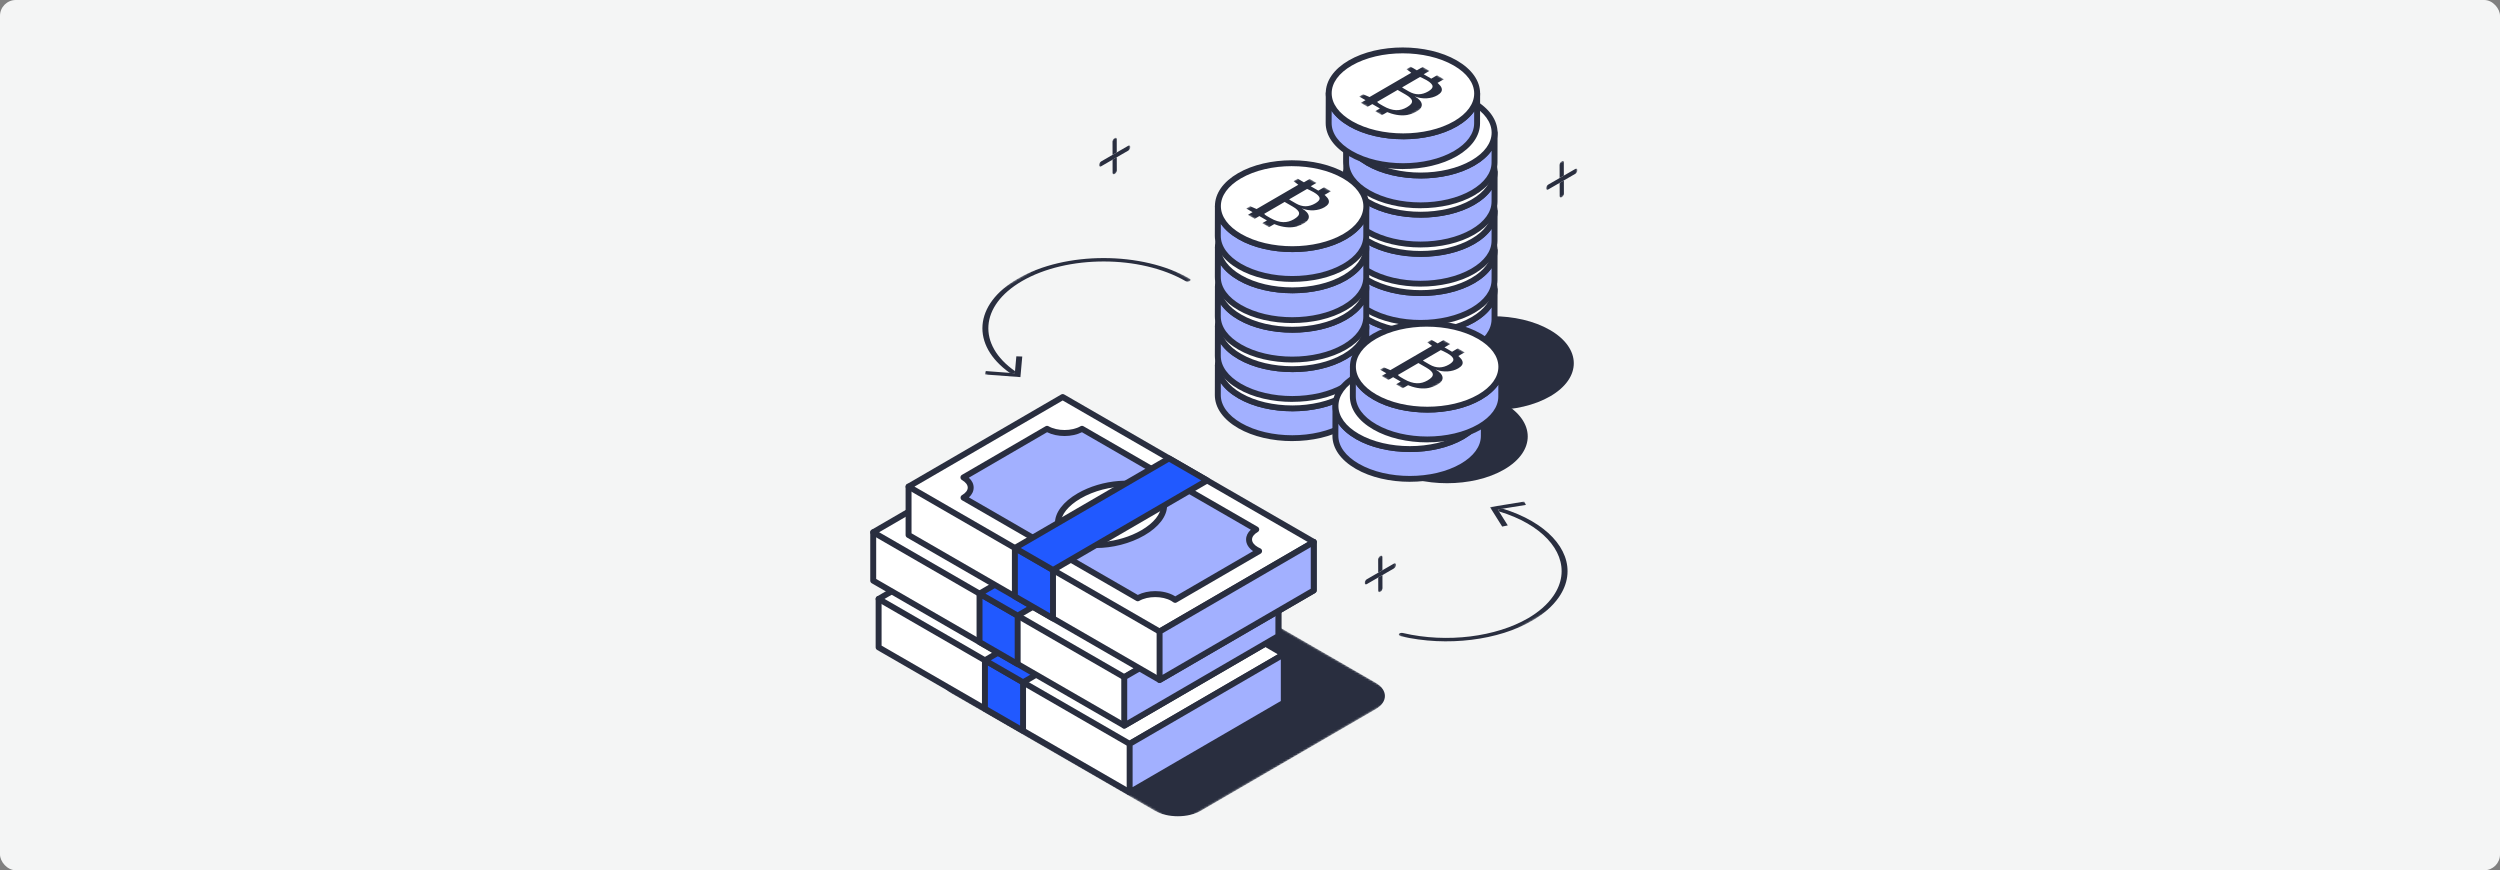 <?xml version="1.0" encoding="UTF-8"?> <svg xmlns="http://www.w3.org/2000/svg" width="1264" height="440" viewBox="0 0 1264 440" fill="none"><rect x="0" y="0" width="1264" height="440" fill="#808080" stroke="none"/><rect width="1264" height="440" rx="8" fill="#F4F5F5"></rect><g clip-path="url(#clip0_6099_35857)"><mask id="mask0_6099_35857" style="mask-type:luminance" maskUnits="userSpaceOnUse" x="469" y="278" width="239" height="139"><path d="M469.28 343.77L580.82 278.95L707.09 351.85L595.56 416.67L469.28 343.77Z" fill="white"></path></mask><g mask="url(#mask0_6099_35857)"><path d="M695.32 345.06L592.6 285.75C586.09 281.99 575.58 281.99 569.12 285.75L480.98 336.97C474.52 340.72 474.56 346.81 481.06 350.57L583.78 409.88C590.29 413.64 600.79 413.63 607.25 409.88L695.39 358.66C701.85 354.91 701.82 348.82 695.31 345.07L695.32 345.06Z" fill="#292E3F"></path></g><path d="M649.08 355.29V330.81L444.23 302.82V327.3L507.95 364.09L517.26 369.46L571.15 400.58L649.08 355.29Z" fill="white"></path><path d="M571.15 402.08C570.89 402.08 570.63 402.01 570.4 401.88L443.48 328.6C443.02 328.33 442.73 327.84 442.73 327.3V302.82C442.73 302.39 442.92 301.97 443.24 301.69C443.57 301.4 444 301.28 444.43 301.33L649.28 329.32C650.02 329.42 650.58 330.06 650.58 330.81V355.29C650.58 355.82 650.3 356.32 649.83 356.59L571.9 401.88C571.67 402.02 571.41 402.08 571.15 402.08ZM445.73 326.43L571.15 398.84L647.58 354.42V332.11L445.73 304.54V326.43Z" fill="#292E3F"></path><path d="M649.08 330.81L595.19 299.7L575.91 288.56L522.16 257.53L444.23 302.82L507.95 339.61L517.26 344.98L571.15 376.1L649.08 330.81Z" fill="white"></path><path d="M571.15 377.6C570.89 377.6 570.63 377.53 570.4 377.4L443.48 304.12C443.02 303.85 442.73 303.36 442.73 302.82C442.73 302.28 443.01 301.79 443.48 301.52L521.41 256.23C521.87 255.96 522.45 255.96 522.91 256.23L649.83 329.51C650.29 329.78 650.58 330.27 650.58 330.81C650.58 331.35 650.3 331.84 649.83 332.11L571.9 377.4C571.67 377.54 571.41 377.6 571.15 377.6ZM447.22 302.81L571.15 374.36L646.09 330.81L522.16 259.26L447.22 302.81Z" fill="#292E3F"></path><path d="M497.98 333.85V358.33L517.26 369.46V344.98L497.98 333.85Z" fill="#2159FF"></path><path d="M517.26 370.96C517 370.96 516.74 370.89 516.51 370.76L497.23 359.63C496.77 359.36 496.48 358.87 496.48 358.33V333.85C496.48 333.31 496.77 332.82 497.23 332.55C497.69 332.28 498.27 332.28 498.73 332.55L518.01 343.68C518.47 343.95 518.76 344.44 518.76 344.98V369.46C518.76 370 518.47 370.49 518.01 370.76C517.78 370.89 517.52 370.96 517.26 370.96ZM499.48 357.46L515.76 366.86V345.84L499.48 336.44V357.46Z" fill="#292E3F"></path><path d="M571.15 376.1V400.58L649.08 355.29V330.81L571.15 376.1Z" fill="#A2B0FF"></path><path d="M571.15 402.08C570.89 402.08 570.63 402.01 570.4 401.88C569.94 401.61 569.65 401.12 569.65 400.58V376.1C569.65 375.57 569.93 375.07 570.4 374.8L648.33 329.51C648.79 329.24 649.37 329.24 649.83 329.51C650.29 329.78 650.58 330.27 650.58 330.81V355.29C650.58 355.82 650.3 356.32 649.83 356.59L571.9 401.88C571.67 402.02 571.41 402.08 571.15 402.08ZM572.65 376.96V397.97L647.58 354.43V333.42L572.65 376.96Z" fill="#292E3F"></path><path d="M620.081 334.71C615.181 331.88 615.151 327.3 620.021 324.47L586.191 304.94L531.921 273.61C527.051 276.44 519.141 276.44 514.241 273.61L471.951 298.19C476.851 301.02 476.871 305.6 472.011 308.43L526.281 339.76L560.111 359.29C564.981 356.46 572.901 356.46 577.791 359.29C578.221 359.54 578.631 359.81 578.991 360.09L621.461 335.41C620.971 335.2 620.511 334.97 620.071 334.72L620.081 334.71Z" fill="#A2B0FF"></path><path d="M578.991 361.58C578.661 361.58 578.341 361.47 578.071 361.27C577.771 361.04 577.421 360.81 577.041 360.58C572.641 358.04 565.231 358.03 560.861 360.58C560.401 360.85 559.821 360.85 559.361 360.58L471.261 309.72C470.801 309.45 470.511 308.96 470.511 308.42C470.511 307.88 470.791 307.39 471.261 307.12C473.121 306.04 474.151 304.69 474.151 303.32C474.151 301.94 473.101 300.57 471.211 299.48C470.751 299.21 470.461 298.72 470.461 298.18C470.461 297.64 470.741 297.15 471.211 296.88L513.501 272.3C513.961 272.03 514.541 272.03 515.001 272.3C519.401 274.84 526.811 274.84 531.181 272.3C531.641 272.03 532.221 272.03 532.681 272.3L620.781 323.17C621.241 323.44 621.531 323.93 621.531 324.47C621.531 325.01 621.251 325.5 620.781 325.77C618.921 326.85 617.891 328.2 617.901 329.57C617.901 330.96 618.951 332.32 620.841 333.42C621.241 333.65 621.651 333.86 622.071 334.03C622.591 334.25 622.941 334.75 622.981 335.32C623.011 335.89 622.731 336.42 622.241 336.71L579.771 361.39C579.541 361.53 579.281 361.59 579.021 361.59L578.991 361.58ZM568.931 355.65C572.381 355.65 575.841 356.43 578.541 357.99C578.721 358.09 578.901 358.2 579.071 358.31L618.431 335.44C616.141 333.85 614.891 331.8 614.891 329.57C614.891 327.75 615.721 326.04 617.281 324.62L531.901 275.32C526.791 277.88 519.411 277.88 514.281 275.32L474.711 298.32C476.301 299.76 477.151 301.48 477.151 303.32C477.151 305.14 476.321 306.85 474.761 308.28L560.141 357.58C562.691 356.3 565.811 355.66 568.941 355.66L568.931 355.65Z" fill="#292E3F"></path><path d="M568.03 304.39C559.11 299.24 542.29 300.64 530.45 307.52C518.61 314.4 516.23 324.15 525.15 329.31C534.06 334.45 550.89 333.04 562.73 326.16C574.57 319.28 576.94 309.53 568.03 304.39Z" fill="white"></path><path d="M539.04 333.87C533.4 333.87 528.21 332.81 524.4 330.61C520.44 328.32 518.25 324.99 518.25 321.22C518.25 315.92 522.42 310.46 529.7 306.23C541.93 299.12 559.47 297.72 568.78 303.09C572.74 305.38 574.92 308.71 574.93 312.47C574.93 317.76 570.77 323.23 563.49 327.46C556.26 331.66 547.18 333.87 539.05 333.87H539.04ZM554.1 302.76C546.53 302.76 538.01 304.85 531.2 308.81C524.96 312.44 521.24 317.07 521.24 321.21C521.24 323.9 522.85 326.25 525.89 328C534.37 332.9 550.56 331.49 561.97 324.85C568.21 321.23 571.93 316.6 571.92 312.46C571.92 309.77 570.31 307.43 567.27 305.67C563.85 303.7 559.19 302.75 554.09 302.75L554.1 302.76Z" fill="#292E3F"></path><path d="M595.19 299.7L575.91 288.56L566.9 293.8L553.38 301.66L520.51 320.76L506.99 328.62L497.98 333.85L517.26 344.98L526.27 339.75L539.63 331.99L572.83 312.69L586.18 304.93L595.19 299.7Z" fill="#2159FF"></path><path d="M517.26 346.48C517 346.48 516.74 346.41 516.51 346.28L497.23 335.15C496.77 334.88 496.48 334.39 496.48 333.85C496.48 333.31 496.76 332.82 497.23 332.55L575.16 287.26C575.62 286.99 576.2 286.99 576.66 287.26L595.94 298.39C596.4 298.66 596.69 299.15 596.69 299.69C596.69 300.23 596.41 300.72 595.94 300.99L518.01 346.28C517.78 346.42 517.52 346.48 517.26 346.48ZM500.97 333.85L517.26 343.25L592.2 299.7L575.91 290.3L500.97 333.85Z" fill="#292E3F"></path><path d="M760.34 203.85C744.31 194.59 718.39 194.59 702.46 203.85C686.53 213.11 686.62 228.12 702.65 237.37C718.69 246.63 744.6 246.63 760.53 237.37C776.46 228.11 776.38 213.1 760.34 203.85Z" fill="#292E3F"></path><path d="M783.63 166.83C767.6 157.57 741.68 157.57 725.75 166.83C709.82 176.09 709.91 191.1 725.94 200.35C741.98 209.61 767.89 209.61 783.82 200.35C799.75 191.09 799.67 176.08 783.63 166.83Z" fill="#292E3F"></path><path d="M755.67 166.189L755.63 181.259C755.61 186.789 751.98 192.31 744.72 196.52C730.12 205.009 706.36 205.009 691.66 196.52C684.26 192.25 680.57 186.639 680.58 181.049L680.62 165.979C680.6 171.579 684.3 177.179 691.7 181.449C706.4 189.939 730.16 189.939 744.76 181.449C752.02 177.229 755.65 171.709 755.67 166.189Z" fill="#A2B0FF"></path><path d="M718.23 204.36C708.35 204.36 698.46 202.18 690.92 197.83C683.28 193.42 679.08 187.46 679.09 181.05L679.13 165.97C679.13 165.14 679.8 164.47 680.63 164.47C681.46 164.47 682.13 165.15 682.13 165.97C682.12 171.26 685.78 176.29 692.46 180.14C706.72 188.37 729.85 188.37 744.02 180.14C750.56 176.34 754.16 171.38 754.18 166.17C754.18 165.34 754.85 164.67 755.68 164.67C756.51 164.67 757.18 165.35 757.18 166.17L757.14 181.24C757.12 187.56 752.98 193.44 745.49 197.8C737.99 202.16 728.12 204.34 718.24 204.34L718.23 204.36ZM682.1 175.02L682.08 181.06C682.07 186.35 685.73 191.38 692.41 195.23C706.67 203.46 729.8 203.46 743.97 195.23C750.51 191.43 754.11 186.47 754.13 181.26L754.15 175.21C752.18 178.01 749.27 180.57 745.52 182.75C730.52 191.46 706.05 191.46 690.95 182.75C687.09 180.52 684.1 177.89 682.1 175.02Z" fill="#292E3F"></path><mask id="mask1_6099_35857" style="mask-type:luminance" maskUnits="userSpaceOnUse" x="680" y="165" width="76" height="38"><mask id="mask2_6099_35857" style="mask-type:luminance" maskUnits="userSpaceOnUse" x="680" y="165" width="76" height="38"><path d="M755.67 166.189L755.63 181.259C755.61 186.789 751.98 192.31 744.72 196.52C730.12 205.009 706.36 205.009 691.66 196.52C684.26 192.25 680.57 186.639 680.58 181.049L680.62 165.979C680.6 171.579 684.3 177.179 691.7 181.449C706.4 189.939 730.16 189.939 744.76 181.449C752.02 177.229 755.65 171.709 755.67 166.189Z" fill="white"></path></mask><g mask="url(#mask2_6099_35857)"><path d="M718.23 204.36C708.35 204.36 698.46 202.18 690.92 197.83C683.28 193.42 679.08 187.46 679.09 181.05L679.13 165.97C679.13 165.14 679.8 164.47 680.63 164.47C681.46 164.47 682.13 165.15 682.13 165.97C682.12 171.26 685.78 176.29 692.46 180.14C706.72 188.37 729.85 188.37 744.02 180.14C750.56 176.34 754.16 171.38 754.18 166.17C754.18 165.34 754.85 164.67 755.68 164.67C756.51 164.67 757.18 165.35 757.18 166.17L757.14 181.24C757.12 187.56 752.98 193.44 745.49 197.8C737.99 202.16 728.12 204.34 718.24 204.34L718.23 204.36ZM682.1 175.02L682.08 181.06C682.07 186.35 685.73 191.38 692.41 195.23C706.67 203.46 729.8 203.46 743.97 195.23C750.51 191.43 754.11 186.47 754.13 181.26L754.15 175.21C752.18 178.01 749.27 180.57 745.52 182.75C730.52 191.46 706.05 191.46 690.95 182.75C687.09 180.52 684.1 177.89 682.1 175.02Z" fill="white"></path></g></mask><g mask="url(#mask1_6099_35857)"><path d="M755.67 166.189L755.63 181.259C755.61 186.789 751.98 192.31 744.72 196.52C730.12 205.009 706.36 205.009 691.66 196.52C684.26 192.25 680.57 186.639 680.58 181.049L680.62 165.979C680.6 171.579 684.3 177.179 691.7 181.449C706.4 189.939 730.16 189.939 744.76 181.449C752.02 177.229 755.65 171.709 755.67 166.189Z" fill="#A2B0FF"></path><path d="M718.23 204.36C708.35 204.36 698.46 202.18 690.92 197.83C683.28 193.42 679.08 187.46 679.09 181.05L679.13 165.97C679.13 165.14 679.8 164.47 680.63 164.47C681.46 164.47 682.13 165.15 682.13 165.97C682.12 171.26 685.78 176.29 692.46 180.14C706.72 188.37 729.85 188.37 744.02 180.14C750.56 176.34 754.16 171.38 754.18 166.17C754.18 165.34 754.85 164.67 755.68 164.67C756.51 164.67 757.18 165.35 757.18 166.17L757.14 181.24C757.12 187.56 752.98 193.44 745.49 197.8C737.99 202.16 728.12 204.34 718.24 204.34L718.23 204.36ZM682.1 175.02L682.08 181.06C682.07 186.35 685.73 191.38 692.41 195.23C706.67 203.46 729.8 203.46 743.97 195.23C750.51 191.43 754.11 186.47 754.13 181.26L754.15 175.21C752.18 178.01 749.27 180.57 745.52 182.75C730.52 191.46 706.05 191.46 690.95 182.75C687.09 180.52 684.1 177.89 682.1 175.02Z" fill="#292E3F"></path></g><path d="M744.6 150.72C759.3 159.21 759.38 172.97 744.77 181.46C730.17 189.95 706.41 189.95 691.71 181.46C677.01 172.97 676.93 159.21 691.54 150.73C706.15 142.24 729.9 142.24 744.6 150.73V150.72Z" fill="white"></path><path d="M718.27 189.29C708.39 189.29 698.5 187.11 690.95 182.76C683.33 178.36 679.13 172.43 679.12 166.04C679.12 159.7 683.25 153.8 690.77 149.43C705.77 140.72 730.25 140.71 745.34 149.43C752.96 153.83 757.16 159.76 757.17 166.15C757.17 172.49 753.04 178.39 745.52 182.77C738.02 187.13 728.15 189.31 718.27 189.31V189.29ZM718.03 145.84C708.69 145.84 699.37 147.9 692.28 152.02C685.72 155.83 682.12 160.81 682.12 166.04C682.12 171.31 685.79 176.32 692.45 180.16C706.71 188.39 729.84 188.39 744.01 180.16C750.57 176.35 754.18 171.37 754.17 166.14C754.17 160.87 750.5 155.86 743.84 152.02C736.71 147.9 727.36 145.85 718.03 145.85V145.84Z" fill="#292E3F"></path><path d="M755.67 146.38L755.63 161.45C755.61 166.98 751.98 172.5 744.72 176.71C730.12 185.2 706.36 185.2 691.66 176.71C684.26 172.44 680.57 166.83 680.58 161.24L680.62 146.17C680.6 151.77 684.3 157.37 691.7 161.64C706.4 170.13 730.16 170.13 744.76 161.64C752.02 157.42 755.65 151.9 755.67 146.38Z" fill="#A2B0FF"></path><path d="M718.23 184.55C708.35 184.55 698.46 182.37 690.91 178.02C683.27 173.61 679.07 167.65 679.08 161.24L679.12 146.17C679.12 145.34 679.79 144.67 680.62 144.67C681.45 144.67 682.12 145.35 682.12 146.17C682.11 151.46 685.77 156.49 692.45 160.34C706.71 168.57 729.84 168.57 744.01 160.34C750.55 156.54 754.15 151.58 754.17 146.37C754.17 145.54 754.84 144.87 755.67 144.87C756.5 144.87 757.17 145.55 757.17 146.37L757.13 161.44C757.11 167.76 752.97 173.64 745.48 178C737.98 182.36 728.11 184.54 718.23 184.54V184.55ZM682.1 155.21L682.08 161.25C682.07 166.54 685.73 171.57 692.41 175.42C706.67 183.65 729.8 183.65 743.97 175.42C750.51 171.62 754.11 166.66 754.13 161.45L754.15 155.4C752.18 158.2 749.27 160.76 745.52 162.94C730.52 171.65 706.05 171.65 690.95 162.94C687.09 160.71 684.1 158.08 682.1 155.21Z" fill="#292E3F"></path><mask id="mask3_6099_35857" style="mask-type:luminance" maskUnits="userSpaceOnUse" x="680" y="146" width="76" height="38"><mask id="mask4_6099_35857" style="mask-type:luminance" maskUnits="userSpaceOnUse" x="680" y="146" width="76" height="38"><path d="M755.67 146.38L755.63 161.45C755.61 166.98 751.98 172.5 744.72 176.71C730.12 185.2 706.36 185.2 691.66 176.71C684.26 172.44 680.57 166.83 680.58 161.24L680.62 146.17C680.6 151.77 684.3 157.37 691.7 161.64C706.4 170.13 730.16 170.13 744.76 161.64C752.02 157.42 755.65 151.9 755.67 146.38Z" fill="white"></path></mask><g mask="url(#mask4_6099_35857)"><path d="M718.23 184.55C708.35 184.55 698.46 182.37 690.91 178.02C683.27 173.61 679.07 167.65 679.08 161.24L679.12 146.17C679.12 145.34 679.79 144.67 680.62 144.67C681.45 144.67 682.12 145.35 682.12 146.17C682.11 151.46 685.77 156.49 692.45 160.34C706.71 168.57 729.84 168.57 744.01 160.34C750.55 156.54 754.15 151.58 754.17 146.37C754.17 145.54 754.84 144.87 755.67 144.87C756.5 144.87 757.17 145.55 757.17 146.37L757.13 161.44C757.11 167.76 752.97 173.64 745.48 178C737.98 182.36 728.11 184.54 718.23 184.54V184.55ZM682.1 155.21L682.08 161.25C682.07 166.54 685.73 171.57 692.41 175.42C706.67 183.65 729.8 183.65 743.97 175.42C750.51 171.62 754.11 166.66 754.13 161.45L754.15 155.4C752.18 158.2 749.27 160.76 745.52 162.94C730.52 171.65 706.05 171.65 690.95 162.94C687.09 160.71 684.1 158.08 682.1 155.21Z" fill="white"></path></g></mask><g mask="url(#mask3_6099_35857)"><path d="M755.67 146.38L755.63 161.45C755.61 166.98 751.98 172.5 744.72 176.71C730.12 185.2 706.36 185.2 691.66 176.71C684.26 172.44 680.57 166.83 680.58 161.24L680.62 146.17C680.6 151.77 684.3 157.37 691.7 161.64C706.4 170.13 730.16 170.13 744.76 161.64C752.02 157.42 755.65 151.9 755.67 146.38Z" fill="#A2B0FF"></path><path d="M718.23 184.55C708.35 184.55 698.46 182.37 690.91 178.02C683.27 173.61 679.07 167.65 679.08 161.24L679.12 146.17C679.12 145.34 679.79 144.67 680.62 144.67C681.45 144.67 682.12 145.35 682.12 146.17C682.11 151.46 685.77 156.49 692.45 160.34C706.71 168.57 729.84 168.57 744.01 160.34C750.55 156.54 754.15 151.58 754.17 146.37C754.17 145.54 754.84 144.87 755.67 144.87C756.5 144.87 757.17 145.55 757.17 146.37L757.13 161.44C757.11 167.76 752.97 173.64 745.48 178C737.98 182.36 728.11 184.54 718.23 184.54V184.55ZM682.1 155.21L682.08 161.25C682.07 166.54 685.73 171.57 692.41 175.42C706.67 183.65 729.8 183.65 743.97 175.42C750.51 171.62 754.11 166.66 754.13 161.45L754.15 155.4C752.18 158.2 749.27 160.76 745.52 162.94C730.52 171.65 706.05 171.65 690.95 162.94C687.09 160.71 684.1 158.08 682.1 155.21Z" fill="#292E3F"></path></g><path d="M744.6 130.9C759.3 139.39 759.38 153.15 744.77 161.64C730.17 170.13 706.41 170.13 691.71 161.64C677.01 153.15 676.93 139.39 691.54 130.91C706.15 122.42 729.9 122.42 744.6 130.91V130.9Z" fill="white"></path><path d="M718.27 169.47C708.39 169.47 698.5 167.29 690.95 162.94C683.33 158.54 679.13 152.61 679.12 146.22C679.12 139.88 683.25 133.98 690.77 129.61C705.77 120.9 730.25 120.89 745.34 129.61C752.96 134.01 757.16 139.94 757.17 146.33C757.17 152.67 753.04 158.57 745.52 162.95C738.02 167.31 728.15 169.49 718.27 169.49V169.47ZM718.03 126.03C708.69 126.03 699.37 128.09 692.28 132.21C685.72 136.02 682.12 141 682.12 146.23C682.12 151.5 685.79 156.51 692.45 160.35C706.71 168.58 729.84 168.58 744.01 160.35C750.57 156.54 754.18 151.56 754.17 146.33C754.17 141.06 750.5 136.05 743.84 132.21C736.71 128.09 727.36 126.03 718.03 126.03Z" fill="#292E3F"></path><path d="M755.67 126.56L755.63 141.63C755.61 147.16 751.98 152.68 744.72 156.89C730.12 165.38 706.36 165.38 691.66 156.89C684.26 152.62 680.57 147.01 680.58 141.42L680.62 126.35C680.6 131.95 684.3 137.55 691.7 141.82C706.4 150.31 730.16 150.31 744.76 141.82C752.02 137.6 755.65 132.08 755.67 126.56Z" fill="#A2B0FF"></path><path d="M718.23 164.73C708.35 164.73 698.46 162.55 690.91 158.2C683.27 153.79 679.07 147.83 679.08 141.42L679.12 126.35C679.12 125.52 679.79 124.85 680.62 124.85C681.45 124.85 682.12 125.53 682.12 126.35C682.11 131.64 685.77 136.67 692.45 140.52C706.71 148.75 729.84 148.75 744.01 140.52C750.55 136.72 754.15 131.76 754.17 126.55C754.17 125.72 754.84 125.05 755.67 125.05C756.5 125.05 757.17 125.73 757.17 126.55L757.13 141.62C757.11 147.94 752.97 153.82 745.48 158.18C737.98 162.54 728.11 164.72 718.23 164.72V164.73ZM682.1 135.39L682.08 141.43C682.07 146.72 685.73 151.75 692.41 155.6C706.67 163.83 729.8 163.83 743.97 155.6C750.51 151.8 754.11 146.84 754.13 141.63L754.15 135.58C752.18 138.38 749.27 140.94 745.52 143.12C730.52 151.83 706.05 151.83 690.95 143.12C687.09 140.89 684.1 138.26 682.1 135.39Z" fill="#292E3F"></path><mask id="mask5_6099_35857" style="mask-type:luminance" maskUnits="userSpaceOnUse" x="680" y="126" width="76" height="38"><mask id="mask6_6099_35857" style="mask-type:luminance" maskUnits="userSpaceOnUse" x="680" y="126" width="76" height="38"><path d="M755.67 126.56L755.63 141.63C755.61 147.16 751.98 152.68 744.72 156.89C730.12 165.38 706.36 165.38 691.66 156.89C684.26 152.62 680.57 147.01 680.58 141.42L680.62 126.35C680.6 131.95 684.3 137.55 691.7 141.82C706.4 150.31 730.16 150.31 744.76 141.82C752.02 137.6 755.65 132.08 755.67 126.56Z" fill="white"></path></mask><g mask="url(#mask6_6099_35857)"><path d="M718.23 164.73C708.35 164.73 698.46 162.55 690.91 158.2C683.27 153.79 679.07 147.83 679.08 141.42L679.12 126.35C679.12 125.52 679.79 124.85 680.62 124.85C681.45 124.85 682.12 125.53 682.12 126.35C682.11 131.64 685.77 136.67 692.45 140.52C706.71 148.75 729.84 148.75 744.01 140.52C750.55 136.72 754.15 131.76 754.17 126.55C754.17 125.72 754.84 125.05 755.67 125.05C756.5 125.05 757.17 125.73 757.17 126.55L757.13 141.62C757.11 147.94 752.97 153.82 745.48 158.18C737.98 162.54 728.11 164.72 718.23 164.72V164.73ZM682.1 135.39L682.08 141.43C682.07 146.72 685.73 151.75 692.41 155.6C706.67 163.83 729.8 163.83 743.97 155.6C750.51 151.8 754.11 146.84 754.13 141.63L754.15 135.58C752.18 138.38 749.27 140.94 745.52 143.12C730.52 151.83 706.05 151.83 690.95 143.12C687.09 140.89 684.1 138.26 682.1 135.39Z" fill="white"></path></g></mask><g mask="url(#mask5_6099_35857)"><path d="M755.67 126.56L755.63 141.63C755.61 147.16 751.98 152.68 744.72 156.89C730.12 165.38 706.36 165.38 691.66 156.89C684.26 152.62 680.57 147.01 680.58 141.42L680.62 126.35C680.6 131.95 684.3 137.55 691.7 141.82C706.4 150.31 730.16 150.31 744.76 141.82C752.02 137.6 755.65 132.08 755.67 126.56Z" fill="#A2B0FF"></path><path d="M718.23 164.73C708.35 164.73 698.46 162.55 690.91 158.2C683.27 153.79 679.07 147.83 679.08 141.42L679.12 126.35C679.12 125.52 679.79 124.85 680.62 124.85C681.45 124.85 682.12 125.53 682.12 126.35C682.11 131.64 685.77 136.67 692.45 140.52C706.71 148.75 729.84 148.75 744.01 140.52C750.55 136.72 754.15 131.76 754.17 126.55C754.17 125.72 754.84 125.05 755.67 125.05C756.5 125.05 757.17 125.73 757.17 126.55L757.13 141.62C757.11 147.94 752.97 153.82 745.48 158.18C737.98 162.54 728.11 164.72 718.23 164.72V164.73ZM682.1 135.39L682.08 141.43C682.07 146.72 685.73 151.75 692.41 155.6C706.67 163.83 729.8 163.83 743.97 155.6C750.51 151.8 754.11 146.84 754.13 141.63L754.15 135.58C752.18 138.38 749.27 140.94 745.52 143.12C730.52 151.83 706.05 151.83 690.95 143.12C687.09 140.89 684.1 138.26 682.1 135.39Z" fill="#292E3F"></path></g><path d="M744.6 111.09C759.3 119.58 759.38 133.34 744.77 141.83C730.17 150.32 706.41 150.32 691.71 141.83C677.01 133.34 676.93 119.58 691.54 111.1C706.15 102.61 729.9 102.61 744.6 111.1V111.09Z" fill="white"></path><path d="M718.27 149.66C708.39 149.66 698.5 147.48 690.95 143.13C683.33 138.73 679.13 132.8 679.12 126.41C679.12 120.07 683.25 114.17 690.77 109.8C705.77 101.09 730.25 101.08 745.34 109.8C752.96 114.2 757.16 120.13 757.17 126.52C757.17 132.86 753.04 138.76 745.52 143.14C738.02 147.5 728.15 149.68 718.27 149.68V149.66ZM718.03 106.21C708.69 106.21 699.37 108.27 692.28 112.39C685.72 116.2 682.12 121.18 682.12 126.41C682.12 131.68 685.79 136.69 692.45 140.53C706.71 148.76 729.84 148.76 744.01 140.53C750.57 136.72 754.18 131.74 754.17 126.51C754.17 121.24 750.5 116.23 743.84 112.39C736.71 108.27 727.36 106.21 718.03 106.21Z" fill="#292E3F"></path><path d="M755.67 106.75L755.63 121.82C755.61 127.35 751.98 132.87 744.72 137.08C730.12 145.57 706.36 145.57 691.66 137.08C684.26 132.81 680.57 127.2 680.58 121.61L680.62 106.54C680.6 112.14 684.3 117.74 691.7 122.01C706.4 130.5 730.16 130.5 744.76 122.01C752.02 117.79 755.65 112.27 755.67 106.75Z" fill="#A2B0FF"></path><path d="M718.23 144.92C708.35 144.92 698.46 142.74 690.91 138.39C683.27 133.98 679.07 128.02 679.08 121.61L679.12 106.54C679.12 105.71 679.79 105.04 680.62 105.04C681.45 105.04 682.12 105.72 682.12 106.54C682.11 111.83 685.77 116.86 692.45 120.71C706.71 128.94 729.84 128.94 744.01 120.71C750.55 116.91 754.15 111.95 754.17 106.74C754.17 105.91 754.84 105.24 755.67 105.24C756.5 105.24 757.17 105.92 757.17 106.74L757.13 121.81C757.11 128.13 752.97 134.01 745.48 138.37C737.98 142.73 728.11 144.91 718.23 144.91V144.92ZM682.1 115.58L682.08 121.62C682.07 126.91 685.73 131.94 692.41 135.79C706.67 144.02 729.8 144.02 743.97 135.79C750.51 131.99 754.11 127.03 754.13 121.82L754.15 115.77C752.18 118.57 749.27 121.13 745.52 123.31C730.52 132.02 706.05 132.03 690.95 123.31C687.09 121.08 684.1 118.45 682.1 115.57V115.58Z" fill="#292E3F"></path><mask id="mask7_6099_35857" style="mask-type:luminance" maskUnits="userSpaceOnUse" x="680" y="106" width="76" height="38"><mask id="mask8_6099_35857" style="mask-type:luminance" maskUnits="userSpaceOnUse" x="680" y="106" width="76" height="38"><path d="M755.67 106.75L755.63 121.82C755.61 127.35 751.98 132.87 744.72 137.08C730.12 145.57 706.36 145.57 691.66 137.08C684.26 132.81 680.57 127.2 680.58 121.61L680.62 106.54C680.6 112.14 684.3 117.74 691.7 122.01C706.4 130.5 730.16 130.5 744.76 122.01C752.02 117.79 755.65 112.27 755.67 106.75Z" fill="white"></path></mask><g mask="url(#mask8_6099_35857)"><path d="M718.23 144.92C708.35 144.92 698.46 142.74 690.91 138.39C683.27 133.98 679.07 128.02 679.08 121.61L679.12 106.54C679.12 105.71 679.79 105.04 680.62 105.04C681.45 105.04 682.12 105.72 682.12 106.54C682.11 111.83 685.77 116.86 692.45 120.71C706.71 128.94 729.84 128.94 744.01 120.71C750.55 116.91 754.15 111.95 754.17 106.74C754.17 105.91 754.84 105.24 755.67 105.24C756.5 105.24 757.17 105.92 757.17 106.74L757.13 121.81C757.11 128.13 752.97 134.01 745.48 138.37C737.98 142.73 728.11 144.91 718.23 144.91V144.92ZM682.1 115.58L682.08 121.62C682.07 126.91 685.73 131.94 692.41 135.79C706.67 144.02 729.8 144.02 743.97 135.79C750.51 131.99 754.11 127.03 754.13 121.82L754.15 115.77C752.18 118.57 749.27 121.13 745.52 123.31C730.52 132.02 706.05 132.03 690.95 123.31C687.09 121.08 684.1 118.45 682.1 115.57V115.58Z" fill="white"></path></g></mask><g mask="url(#mask7_6099_35857)"><path d="M755.67 106.75L755.63 121.82C755.61 127.35 751.98 132.87 744.72 137.08C730.12 145.57 706.36 145.57 691.66 137.08C684.26 132.81 680.57 127.2 680.58 121.61L680.62 106.54C680.6 112.14 684.3 117.74 691.7 122.01C706.4 130.5 730.16 130.5 744.76 122.01C752.02 117.79 755.65 112.27 755.67 106.75Z" fill="#A2B0FF"></path><path d="M718.23 144.92C708.35 144.92 698.46 142.74 690.91 138.39C683.27 133.98 679.07 128.02 679.08 121.61L679.12 106.54C679.12 105.71 679.79 105.04 680.62 105.04C681.45 105.04 682.12 105.72 682.12 106.54C682.11 111.83 685.77 116.86 692.45 120.71C706.71 128.94 729.84 128.94 744.01 120.71C750.55 116.91 754.15 111.95 754.17 106.74C754.17 105.91 754.84 105.24 755.67 105.24C756.5 105.24 757.17 105.92 757.17 106.74L757.13 121.81C757.11 128.13 752.97 134.01 745.48 138.37C737.98 142.73 728.11 144.91 718.23 144.91V144.92ZM682.1 115.58L682.08 121.62C682.07 126.91 685.73 131.94 692.41 135.79C706.67 144.02 729.8 144.02 743.97 135.79C750.51 131.99 754.11 127.03 754.13 121.82L754.15 115.77C752.18 118.57 749.27 121.13 745.52 123.31C730.52 132.02 706.05 132.03 690.95 123.31C687.09 121.08 684.1 118.45 682.1 115.57V115.58Z" fill="#292E3F"></path></g><path d="M744.6 91.28C759.3 99.77 759.38 113.53 744.77 122.02C730.17 130.51 706.41 130.51 691.71 122.02C677.01 113.53 676.93 99.77 691.54 91.29C706.15 82.8 729.9 82.8 744.6 91.29V91.28Z" fill="white"></path><path d="M718.27 129.85C708.39 129.85 698.5 127.67 690.95 123.32C683.33 118.92 679.13 112.99 679.12 106.6C679.12 100.26 683.25 94.36 690.77 89.99C705.77 81.28 730.25 81.27 745.34 89.99C752.96 94.39 757.16 100.32 757.17 106.71C757.17 113.05 753.04 118.95 745.52 123.33C738.02 127.69 728.15 129.87 718.27 129.87V129.85ZM718.03 86.4C708.69 86.4 699.37 88.46 692.28 92.58C685.72 96.39 682.12 101.37 682.12 106.6C682.12 111.87 685.79 116.88 692.45 120.72C706.71 128.95 729.84 128.95 744.01 120.72C750.57 116.91 754.18 111.93 754.17 106.7C754.17 101.43 750.5 96.42 743.84 92.58C736.71 88.46 727.36 86.4 718.03 86.4Z" fill="#292E3F"></path><path d="M755.67 86.93L755.63 102C755.61 107.53 751.98 113.05 744.72 117.26C730.12 125.75 706.36 125.75 691.66 117.26C684.26 112.99 680.57 107.38 680.58 101.79L680.62 86.72C680.6 92.32 684.3 97.92 691.7 102.19C706.4 110.68 730.16 110.68 744.76 102.19C752.02 97.97 755.65 92.45 755.67 86.93Z" fill="#A2B0FF"></path><path d="M718.23 125.11C708.35 125.11 698.46 122.93 690.92 118.58C683.28 114.17 679.08 108.21 679.09 101.8L679.13 86.73C679.13 85.9 679.8 85.23 680.63 85.23C681.46 85.23 682.13 85.91 682.13 86.73C682.12 92.02 685.78 97.05 692.46 100.9C706.72 109.13 729.85 109.13 744.02 100.9C750.56 97.1 754.16 92.14 754.18 86.93C754.18 86.1 754.85 85.43 755.68 85.43C756.51 85.43 757.18 86.11 757.18 86.93L757.14 102C757.12 108.32 752.98 114.2 745.49 118.56C737.99 122.92 728.12 125.1 718.24 125.1L718.23 125.11ZM682.1 95.76L682.08 101.8C682.07 107.09 685.73 112.12 692.41 115.97C706.67 124.2 729.8 124.2 743.97 115.97C750.51 112.17 754.11 107.21 754.13 102L754.15 95.95C752.18 98.75 749.27 101.31 745.52 103.49C730.52 112.2 706.05 112.21 690.95 103.49C687.09 101.26 684.1 98.63 682.1 95.76Z" fill="#292E3F"></path><mask id="mask9_6099_35857" style="mask-type:luminance" maskUnits="userSpaceOnUse" x="680" y="86" width="76" height="38"><mask id="mask10_6099_35857" style="mask-type:luminance" maskUnits="userSpaceOnUse" x="680" y="86" width="76" height="38"><path d="M755.67 86.93L755.63 102C755.61 107.53 751.98 113.05 744.72 117.26C730.12 125.75 706.36 125.75 691.66 117.26C684.26 112.99 680.57 107.38 680.58 101.79L680.62 86.72C680.6 92.32 684.3 97.92 691.7 102.19C706.4 110.68 730.16 110.68 744.76 102.19C752.02 97.97 755.65 92.45 755.67 86.93Z" fill="white"></path></mask><g mask="url(#mask10_6099_35857)"><path d="M718.23 125.11C708.35 125.11 698.46 122.93 690.92 118.58C683.28 114.17 679.08 108.21 679.09 101.8L679.13 86.73C679.13 85.9 679.8 85.23 680.63 85.23C681.46 85.23 682.13 85.91 682.13 86.73C682.12 92.02 685.78 97.05 692.46 100.9C706.72 109.13 729.85 109.13 744.02 100.9C750.56 97.1 754.16 92.14 754.18 86.93C754.18 86.1 754.85 85.43 755.68 85.43C756.51 85.43 757.18 86.11 757.18 86.93L757.14 102C757.12 108.32 752.98 114.2 745.49 118.56C737.99 122.92 728.12 125.1 718.24 125.1L718.23 125.11ZM682.1 95.76L682.08 101.8C682.07 107.09 685.73 112.12 692.41 115.97C706.67 124.2 729.8 124.2 743.97 115.97C750.51 112.17 754.11 107.21 754.13 102L754.15 95.95C752.18 98.75 749.27 101.31 745.52 103.49C730.52 112.2 706.05 112.21 690.95 103.49C687.09 101.26 684.1 98.63 682.1 95.76Z" fill="white"></path></g></mask><g mask="url(#mask9_6099_35857)"><path d="M755.67 86.93L755.63 102C755.61 107.53 751.98 113.05 744.72 117.26C730.12 125.75 706.36 125.75 691.66 117.26C684.26 112.99 680.57 107.38 680.58 101.79L680.62 86.72C680.6 92.32 684.3 97.92 691.7 102.19C706.4 110.68 730.16 110.68 744.76 102.19C752.02 97.97 755.65 92.45 755.67 86.93Z" fill="#A2B0FF"></path><path d="M718.23 125.11C708.35 125.11 698.46 122.93 690.92 118.58C683.28 114.17 679.08 108.21 679.09 101.8L679.13 86.73C679.13 85.9 679.8 85.23 680.63 85.23C681.46 85.23 682.13 85.91 682.13 86.73C682.12 92.02 685.78 97.05 692.46 100.9C706.72 109.13 729.85 109.13 744.02 100.9C750.56 97.1 754.16 92.14 754.18 86.93C754.18 86.1 754.85 85.43 755.68 85.43C756.51 85.43 757.18 86.11 757.18 86.93L757.14 102C757.12 108.32 752.98 114.2 745.49 118.56C737.99 122.92 728.12 125.1 718.24 125.1L718.23 125.11ZM682.1 95.76L682.08 101.8C682.07 107.09 685.73 112.12 692.41 115.97C706.67 124.2 729.8 124.2 743.97 115.97C750.51 112.17 754.11 107.21 754.13 102L754.15 95.95C752.18 98.75 749.27 101.31 745.52 103.49C730.52 112.2 706.05 112.21 690.95 103.49C687.09 101.26 684.1 98.63 682.1 95.76Z" fill="#292E3F"></path></g><path d="M744.6 71.46C759.3 79.95 759.38 93.71 744.77 102.2C730.17 110.69 706.41 110.69 691.71 102.2C677.01 93.71 676.93 79.95 691.54 71.47C706.15 62.98 729.9 62.98 744.6 71.47V71.46Z" fill="white"></path><path d="M718.27 110.03C708.39 110.03 698.5 107.85 690.95 103.5C683.33 99.1 679.13 93.17 679.12 86.78C679.12 80.44 683.25 74.54 690.77 70.17C705.77 61.46 730.25 61.45 745.34 70.17C752.96 74.57 757.16 80.5 757.17 86.89C757.17 93.23 753.04 99.13 745.52 103.51C738.02 107.87 728.15 110.05 718.27 110.05V110.03ZM718.03 66.58C708.69 66.58 699.37 68.64 692.28 72.76C685.72 76.57 682.12 81.55 682.12 86.78C682.12 92.05 685.79 97.06 692.45 100.9C706.71 109.13 729.84 109.13 744.01 100.9C750.57 97.09 754.18 92.11 754.17 86.88C754.17 81.61 750.5 76.6 743.84 72.76C736.71 68.64 727.36 66.58 718.03 66.58Z" fill="#292E3F"></path><path d="M755.67 67.12L755.63 82.19C755.61 87.72 751.98 93.24 744.72 97.45C730.12 105.94 706.36 105.94 691.66 97.45C684.26 93.18 680.57 87.57 680.58 81.98L680.62 66.91C680.6 72.51 684.3 78.11 691.7 82.38C706.4 90.87 730.16 90.87 744.76 82.38C752.02 78.16 755.65 72.64 755.67 67.12Z" fill="#A2B0FF"></path><path d="M718.23 105.29C708.35 105.29 698.46 103.11 690.91 98.75C683.27 94.34 679.07 88.38 679.08 81.97L679.12 66.9C679.12 66.07 679.79 65.4 680.62 65.4C681.45 65.4 682.12 66.08 682.12 66.9C682.11 72.19 685.77 77.22 692.45 81.07C706.71 89.3 729.84 89.3 744.01 81.07C750.55 77.27 754.15 72.31 754.17 67.1C754.17 66.27 754.84 65.6 755.67 65.6C756.5 65.6 757.17 66.28 757.17 67.1L757.13 82.17C757.11 88.49 752.97 94.37 745.48 98.73C737.98 103.09 728.11 105.27 718.23 105.27V105.29ZM682.1 75.95L682.08 81.99C682.07 87.28 685.73 92.31 692.41 96.16C706.67 104.39 729.8 104.39 743.97 96.16C750.51 92.36 754.11 87.4 754.13 82.19L754.15 76.14C752.18 78.94 749.27 81.5 745.52 83.68C730.52 92.39 706.05 92.39 690.95 83.68C687.09 81.45 684.1 78.82 682.1 75.95Z" fill="#292E3F"></path><mask id="mask11_6099_35857" style="mask-type:luminance" maskUnits="userSpaceOnUse" x="680" y="66" width="76" height="38"><mask id="mask12_6099_35857" style="mask-type:luminance" maskUnits="userSpaceOnUse" x="680" y="66" width="76" height="38"><path d="M755.67 67.12L755.63 82.19C755.61 87.72 751.98 93.24 744.72 97.45C730.12 105.94 706.36 105.94 691.66 97.45C684.26 93.18 680.57 87.57 680.58 81.98L680.62 66.91C680.6 72.51 684.3 78.11 691.7 82.38C706.4 90.87 730.16 90.87 744.76 82.38C752.02 78.16 755.65 72.64 755.67 67.12Z" fill="white"></path></mask><g mask="url(#mask12_6099_35857)"><path d="M718.23 105.29C708.35 105.29 698.46 103.11 690.91 98.75C683.27 94.34 679.07 88.38 679.08 81.97L679.12 66.9C679.12 66.07 679.79 65.4 680.62 65.4C681.45 65.4 682.12 66.08 682.12 66.9C682.11 72.19 685.77 77.22 692.45 81.07C706.71 89.3 729.84 89.3 744.01 81.07C750.55 77.27 754.15 72.31 754.17 67.1C754.17 66.27 754.84 65.6 755.67 65.6C756.5 65.6 757.17 66.28 757.17 67.1L757.13 82.17C757.11 88.49 752.97 94.37 745.48 98.73C737.98 103.09 728.11 105.27 718.23 105.27V105.29ZM682.1 75.95L682.08 81.99C682.07 87.28 685.73 92.31 692.41 96.16C706.67 104.39 729.8 104.39 743.97 96.16C750.51 92.36 754.11 87.4 754.13 82.19L754.15 76.14C752.18 78.94 749.27 81.5 745.52 83.68C730.52 92.39 706.05 92.39 690.95 83.68C687.09 81.45 684.1 78.82 682.1 75.95Z" fill="white"></path></g></mask><g mask="url(#mask11_6099_35857)"><path d="M755.67 67.12L755.63 82.19C755.61 87.72 751.98 93.24 744.72 97.45C730.12 105.94 706.36 105.94 691.66 97.45C684.26 93.18 680.57 87.57 680.58 81.98L680.62 66.91C680.6 72.51 684.3 78.11 691.7 82.38C706.4 90.87 730.16 90.87 744.76 82.38C752.02 78.16 755.65 72.64 755.67 67.12Z" fill="#A2B0FF"></path><path d="M718.23 105.29C708.35 105.29 698.46 103.11 690.91 98.75C683.27 94.34 679.07 88.38 679.08 81.97L679.12 66.9C679.12 66.07 679.79 65.4 680.62 65.4C681.45 65.4 682.12 66.08 682.12 66.9C682.11 72.19 685.77 77.22 692.45 81.07C706.71 89.3 729.84 89.3 744.01 81.07C750.55 77.27 754.15 72.31 754.17 67.1C754.17 66.27 754.84 65.6 755.67 65.6C756.5 65.6 757.17 66.28 757.17 67.1L757.13 82.17C757.11 88.49 752.97 94.37 745.48 98.73C737.98 103.09 728.11 105.27 718.23 105.27V105.29ZM682.1 75.95L682.08 81.99C682.07 87.28 685.73 92.31 692.41 96.16C706.67 104.39 729.8 104.39 743.97 96.16C750.51 92.36 754.11 87.4 754.13 82.19L754.15 76.14C752.18 78.94 749.27 81.5 745.52 83.68C730.52 92.39 706.05 92.39 690.95 83.68C687.09 81.45 684.1 78.82 682.1 75.95Z" fill="#292E3F"></path></g><path d="M744.6 51.65C759.3 60.14 759.38 73.9 744.77 82.39C730.17 90.88 706.41 90.88 691.71 82.39C677.01 73.9 676.93 60.14 691.54 51.66C706.15 43.17 729.9 43.17 744.6 51.66V51.65Z" fill="white"></path><path d="M718.27 90.22C708.39 90.22 698.5 88.04 690.95 83.69C683.33 79.29 679.13 73.35 679.12 66.97C679.12 60.63 683.25 54.73 690.77 50.36C705.77 41.64 730.25 41.64 745.34 50.36C752.96 54.76 757.16 60.69 757.17 67.08C757.17 73.42 753.04 79.33 745.52 83.7C738.02 88.06 728.15 90.24 718.27 90.24V90.22ZM718.03 46.77C708.69 46.77 699.37 48.83 692.28 52.95C685.72 56.76 682.12 61.74 682.12 66.96C682.12 72.23 685.79 77.24 692.45 81.08C706.71 89.31 729.84 89.31 744.01 81.08C750.57 77.27 754.18 72.29 754.17 67.06C754.17 61.79 750.5 56.78 743.84 52.94C736.71 48.82 727.36 46.77 718.03 46.77Z" fill="#292E3F"></path><path d="M746.85 47.31L746.81 62.38C746.79 67.91 743.16 73.43 735.9 77.64C721.3 86.13 697.54 86.13 682.84 77.64C675.44 73.37 671.75 67.76 671.76 62.17L671.8 47.1C671.78 52.7 675.48 58.3 682.88 62.57C697.58 71.06 721.34 71.06 735.94 62.57C743.2 58.35 746.83 52.83 746.85 47.31Z" fill="#A2B0FF"></path><path d="M709.41 85.48C699.53 85.48 689.64 83.3 682.09 78.94C674.45 74.53 670.25 68.57 670.26 62.16L670.3 47.09C670.3 46.26 670.97 45.59 671.8 45.59C672.63 45.59 673.3 46.27 673.3 47.09C673.28 52.38 676.95 57.41 683.63 61.26C697.89 69.49 721.02 69.49 735.19 61.26C741.73 57.46 745.34 52.5 745.35 47.29C745.35 46.46 746.02 45.79 746.85 45.79C747.68 45.79 748.35 46.47 748.35 47.29L748.31 62.36C748.29 68.68 744.15 74.56 736.66 78.92C729.16 83.28 719.29 85.46 709.41 85.46V85.48ZM673.29 56.14L673.27 62.18C673.26 67.47 676.92 72.5 683.6 76.35C697.86 84.58 720.99 84.58 735.16 76.35C741.7 72.55 745.31 67.59 745.32 62.38L745.34 56.33C743.37 59.13 740.46 61.69 736.71 63.87C721.71 72.58 697.24 72.58 682.15 63.87C678.29 61.64 675.3 59.01 673.3 56.14H673.29Z" fill="#292E3F"></path><mask id="mask13_6099_35857" style="mask-type:luminance" maskUnits="userSpaceOnUse" x="671" y="47" width="76" height="38"><mask id="mask14_6099_35857" style="mask-type:luminance" maskUnits="userSpaceOnUse" x="671" y="47" width="76" height="38"><path d="M746.85 47.31L746.81 62.38C746.79 67.91 743.16 73.43 735.9 77.64C721.3 86.13 697.54 86.13 682.84 77.64C675.44 73.37 671.75 67.76 671.76 62.17L671.8 47.1C671.78 52.7 675.48 58.3 682.88 62.57C697.58 71.06 721.34 71.06 735.94 62.57C743.2 58.35 746.83 52.83 746.85 47.31Z" fill="white"></path></mask><g mask="url(#mask14_6099_35857)"><path d="M709.41 85.48C699.53 85.48 689.64 83.3 682.09 78.94C674.45 74.53 670.25 68.57 670.26 62.16L670.3 47.09C670.3 46.26 670.97 45.59 671.8 45.59C672.63 45.59 673.3 46.27 673.3 47.09C673.28 52.38 676.95 57.41 683.63 61.26C697.89 69.49 721.02 69.49 735.19 61.26C741.73 57.46 745.34 52.5 745.35 47.29C745.35 46.46 746.02 45.79 746.85 45.79C747.68 45.79 748.35 46.47 748.35 47.29L748.31 62.36C748.29 68.68 744.15 74.56 736.66 78.92C729.16 83.28 719.29 85.46 709.41 85.46V85.48ZM673.29 56.14L673.27 62.18C673.26 67.47 676.92 72.5 683.6 76.35C697.86 84.58 720.99 84.58 735.16 76.35C741.7 72.55 745.31 67.59 745.32 62.38L745.34 56.33C743.37 59.13 740.46 61.69 736.71 63.87C721.71 72.58 697.24 72.58 682.15 63.87C678.29 61.64 675.3 59.01 673.3 56.14H673.29Z" fill="white"></path></g></mask><g mask="url(#mask13_6099_35857)"><path d="M746.85 47.31L746.81 62.38C746.79 67.91 743.16 73.43 735.9 77.64C721.3 86.13 697.54 86.13 682.84 77.64C675.44 73.37 671.75 67.76 671.76 62.17L671.8 47.1C671.78 52.7 675.48 58.3 682.88 62.57C697.58 71.06 721.34 71.06 735.94 62.57C743.2 58.35 746.83 52.83 746.85 47.31Z" fill="#A2B0FF"></path><path d="M709.41 85.48C699.53 85.48 689.64 83.3 682.09 78.94C674.45 74.53 670.25 68.57 670.26 62.16L670.3 47.09C670.3 46.26 670.97 45.59 671.8 45.59C672.63 45.59 673.3 46.27 673.3 47.09C673.28 52.38 676.95 57.41 683.63 61.26C697.89 69.49 721.02 69.49 735.19 61.26C741.73 57.46 745.34 52.5 745.35 47.29C745.35 46.46 746.02 45.79 746.85 45.79C747.68 45.79 748.35 46.47 748.35 47.29L748.31 62.36C748.29 68.68 744.15 74.56 736.66 78.92C729.16 83.28 719.29 85.46 709.41 85.46V85.48ZM673.29 56.14L673.27 62.18C673.26 67.47 676.92 72.5 683.6 76.35C697.86 84.58 720.99 84.58 735.16 76.35C741.7 72.55 745.31 67.59 745.32 62.38L745.34 56.33C743.37 59.13 740.46 61.69 736.71 63.87C721.71 72.58 697.24 72.58 682.15 63.87C678.29 61.64 675.3 59.01 673.3 56.14H673.29Z" fill="#292E3F"></path></g><path d="M735.78 31.83C750.48 40.32 750.56 54.08 735.95 62.57C721.35 71.06 697.59 71.06 682.89 62.57C668.19 54.08 668.11 40.32 682.72 31.84C697.33 23.35 721.08 23.35 735.78 31.84V31.83Z" fill="white"></path><path d="M709.45 70.4C699.57 70.4 689.68 68.22 682.13 63.87C674.51 59.47 670.31 53.54 670.3 47.15C670.3 40.81 674.43 34.91 681.95 30.54C696.95 21.82 721.43 21.82 736.52 30.54C744.14 34.94 748.34 40.87 748.35 47.26C748.35 53.6 744.22 59.5 736.7 63.88C729.2 68.24 719.33 70.42 709.45 70.42V70.4ZM709.21 26.96C699.87 26.96 690.55 29.02 683.46 33.14C676.9 36.95 673.3 41.93 673.3 47.15C673.3 52.42 676.97 57.43 683.63 61.27C697.89 69.5 721.02 69.5 735.19 61.27C741.75 57.46 745.36 52.48 745.35 47.25C745.35 41.98 741.68 36.97 735.02 33.13C727.89 29.01 718.54 26.96 709.21 26.96Z" fill="#292E3F"></path><mask id="mask15_6099_35857" style="mask-type:luminance" maskUnits="userSpaceOnUse" x="555" y="65" width="17" height="28"><path d="M555.68 92.56L555.63 74.37L571.46 65.23L571.51 83.42L555.68 92.56Z" fill="white"></path></mask><g mask="url(#mask15_6099_35857)"><path d="M564.64 79.5L562.51 80.73L562.53 87.38C562.53 88.05 563.01 88.33 563.6 87.99C564.19 87.65 564.66 86.82 564.66 86.15L564.64 79.5ZM563.55 69.8C562.96 70.14 562.49 70.96 562.49 71.63L562.51 78.28L564.64 77.05L564.62 70.4C564.62 69.73 564.14 69.46 563.55 69.8Z" fill="#292E3F"></path><path d="M570.42 73.72L564.64 77.06L562.51 78.29L556.73 81.63C556.14 81.97 555.67 82.79 555.67 83.46C555.67 84.13 556.15 84.41 556.74 84.07L562.52 80.73L564.65 79.5L570.43 76.16C571.02 75.82 571.49 74.99 571.49 74.32C571.49 73.65 571.01 73.38 570.42 73.72Z" fill="#292E3F"></path></g><mask id="mask16_6099_35857" style="mask-type:luminance" maskUnits="userSpaceOnUse" x="781" y="76" width="17" height="29"><path d="M781.72 104.29L781.67 86.1L797.51 76.96L797.56 95.14L781.72 104.29Z" fill="white"></path></mask><g mask="url(#mask16_6099_35857)"><path d="M790.69 91.23L788.56 92.46L788.58 99.11C788.58 99.78 789.06 100.06 789.65 99.72C790.24 99.38 790.71 98.55 790.71 97.88L790.69 91.23ZM789.59 81.53C789 81.87 788.53 82.69 788.53 83.36L788.55 90.01L790.68 88.78L790.66 82.13C790.66 81.46 790.18 81.19 789.59 81.53Z" fill="#292E3F"></path><path d="M796.46 85.44L790.68 88.78L788.55 90.01L782.77 93.35C782.18 93.69 781.71 94.51 781.71 95.18C781.71 95.86 782.19 96.13 782.78 95.79L788.56 92.45L790.69 91.22L796.47 87.88C797.06 87.54 797.53 86.71 797.53 86.04C797.53 85.36 797.05 85.1 796.46 85.44Z" fill="#292E3F"></path></g><mask id="mask17_6099_35857" style="mask-type:luminance" maskUnits="userSpaceOnUse" x="689" y="276" width="17" height="28"><path d="M690 303.81L689.95 285.62L705.78 276.48L705.83 294.66L690 303.81Z" fill="white"></path></mask><g mask="url(#mask17_6099_35857)"><path d="M698.96 290.75L696.83 291.98L696.85 298.63C696.85 299.3 697.33 299.58 697.92 299.24C698.51 298.9 698.98 298.07 698.98 297.4L698.96 290.75ZM697.86 281.05C697.27 281.39 696.8 282.21 696.8 282.88L696.82 289.53L698.95 288.3L698.93 281.65C698.93 280.98 698.45 280.71 697.86 281.05Z" fill="#292E3F"></path><path d="M704.74 284.97L698.96 288.31L696.83 289.54L691.05 292.88C690.46 293.22 689.99 294.04 689.99 294.71C689.99 295.38 690.47 295.66 691.06 295.32L696.84 291.98L698.97 290.75L704.75 287.41C705.34 287.07 705.81 286.24 705.81 285.57C705.81 284.89 705.33 284.63 704.74 284.97Z" fill="#292E3F"></path></g><path d="M690.82 184.85L690.78 199.92C690.76 205.45 687.13 210.97 679.87 215.18C665.27 223.67 641.51 223.67 626.81 215.18C619.41 210.91 615.72 205.3 615.73 199.71L615.77 184.64C615.75 190.24 619.45 195.84 626.85 200.11C641.55 208.6 665.31 208.6 679.91 200.11C687.17 195.89 690.8 190.37 690.82 184.85Z" fill="#A2B0FF"></path><path d="M653.37 223.02C643.49 223.02 633.6 220.84 626.05 216.49C618.41 212.08 614.21 206.12 614.22 199.71L614.26 184.64C614.26 183.81 614.93 183.14 615.76 183.14C616.59 183.14 617.26 183.82 617.26 184.64C617.24 189.93 620.91 194.96 627.59 198.81C641.85 207.04 664.98 207.04 679.15 198.81C685.69 195.01 689.3 190.05 689.31 184.84C689.31 184.01 689.98 183.34 690.81 183.34C691.64 183.34 692.31 184.02 692.31 184.84L692.27 199.91C692.25 206.23 688.11 212.11 680.62 216.47C673.12 220.83 663.25 223.01 653.37 223.01V223.02ZM617.25 193.68L617.23 199.72C617.22 205.01 620.88 210.04 627.56 213.89C641.82 222.12 664.95 222.12 679.12 213.89C685.66 210.09 689.27 205.13 689.28 199.92L689.3 193.87C687.33 196.67 684.42 199.23 680.67 201.41C665.67 210.12 641.2 210.12 626.11 201.41C622.25 199.18 619.26 196.55 617.26 193.68H617.25Z" fill="#292E3F"></path><mask id="mask18_6099_35857" style="mask-type:luminance" maskUnits="userSpaceOnUse" x="615" y="184" width="76" height="38"><mask id="mask19_6099_35857" style="mask-type:luminance" maskUnits="userSpaceOnUse" x="615" y="184" width="76" height="38"><path d="M690.82 184.85L690.78 199.92C690.76 205.45 687.13 210.97 679.87 215.18C665.27 223.67 641.51 223.67 626.81 215.18C619.41 210.91 615.72 205.3 615.73 199.71L615.77 184.64C615.75 190.24 619.45 195.84 626.85 200.11C641.55 208.6 665.31 208.6 679.91 200.11C687.17 195.89 690.8 190.37 690.82 184.85Z" fill="white"></path></mask><g mask="url(#mask19_6099_35857)"><path d="M653.37 223.02C643.49 223.02 633.6 220.84 626.05 216.49C618.41 212.08 614.21 206.12 614.22 199.71L614.26 184.64C614.26 183.81 614.93 183.14 615.76 183.14C616.59 183.14 617.26 183.82 617.26 184.64C617.24 189.93 620.91 194.96 627.59 198.81C641.85 207.04 664.98 207.04 679.15 198.81C685.69 195.01 689.3 190.05 689.31 184.84C689.31 184.01 689.98 183.34 690.81 183.34C691.64 183.34 692.31 184.02 692.31 184.84L692.27 199.91C692.25 206.23 688.11 212.11 680.62 216.47C673.12 220.83 663.25 223.01 653.37 223.01V223.02ZM617.25 193.68L617.23 199.72C617.22 205.01 620.88 210.04 627.56 213.89C641.82 222.12 664.95 222.12 679.12 213.89C685.66 210.09 689.27 205.13 689.28 199.92L689.3 193.87C687.33 196.67 684.42 199.23 680.67 201.41C665.67 210.12 641.2 210.12 626.11 201.41C622.25 199.18 619.26 196.55 617.26 193.68H617.25Z" fill="white"></path></g></mask><g mask="url(#mask18_6099_35857)"><path d="M690.82 184.85L690.78 199.92C690.76 205.45 687.13 210.97 679.87 215.18C665.27 223.67 641.51 223.67 626.81 215.18C619.41 210.91 615.72 205.3 615.73 199.71L615.77 184.64C615.75 190.24 619.45 195.84 626.85 200.11C641.55 208.6 665.31 208.6 679.91 200.11C687.17 195.89 690.8 190.37 690.82 184.85Z" fill="#A2B0FF"></path><path d="M653.37 223.02C643.49 223.02 633.6 220.84 626.05 216.49C618.41 212.08 614.21 206.12 614.22 199.71L614.26 184.64C614.26 183.81 614.93 183.14 615.76 183.14C616.59 183.14 617.26 183.82 617.26 184.64C617.24 189.93 620.91 194.96 627.59 198.81C641.85 207.04 664.98 207.04 679.15 198.81C685.69 195.01 689.3 190.05 689.31 184.84C689.31 184.01 689.98 183.34 690.81 183.34C691.64 183.34 692.31 184.02 692.31 184.84L692.27 199.91C692.25 206.23 688.11 212.11 680.62 216.47C673.12 220.83 663.25 223.01 653.37 223.01V223.02ZM617.25 193.68L617.23 199.72C617.22 205.01 620.88 210.04 627.56 213.89C641.82 222.12 664.95 222.12 679.12 213.89C685.66 210.09 689.27 205.13 689.28 199.92L689.3 193.87C687.33 196.67 684.42 199.23 680.67 201.41C665.67 210.12 641.2 210.12 626.11 201.41C622.25 199.18 619.26 196.55 617.26 193.68H617.25Z" fill="#292E3F"></path></g><path d="M679.74 169.37C694.44 177.86 694.52 191.62 679.91 200.11C665.31 208.6 641.55 208.6 626.85 200.11C612.15 191.62 612.07 177.86 626.68 169.38C641.29 160.89 665.04 160.89 679.74 169.38V169.37Z" fill="white"></path><path d="M653.42 207.94C643.54 207.94 633.65 205.76 626.1 201.41C618.48 197.01 614.28 191.08 614.27 184.69C614.27 178.35 618.4 172.45 625.92 168.08C640.92 159.36 665.4 159.36 680.49 168.08C688.11 172.48 692.31 178.41 692.32 184.8C692.32 191.14 688.19 197.04 680.67 201.42C673.17 205.78 663.3 207.96 653.42 207.96V207.94ZM653.18 164.5C643.84 164.5 634.52 166.56 627.43 170.68C620.87 174.49 617.27 179.47 617.27 184.7C617.27 189.97 620.94 194.98 627.6 198.82C641.86 207.05 664.99 207.05 679.16 198.82C685.72 195.01 689.33 190.03 689.32 184.8C689.32 179.53 685.65 174.52 678.99 170.68C671.86 166.56 662.51 164.5 653.17 164.5H653.18Z" fill="#292E3F"></path><path d="M690.821 165.03L690.78 180.1C690.76 185.63 687.13 191.15 679.87 195.36C665.27 203.85 641.51 203.85 626.81 195.36C619.41 191.09 615.72 185.48 615.73 179.89L615.77 164.82C615.75 170.42 619.45 176.02 626.85 180.29C641.55 188.78 665.311 188.78 679.91 180.29C687.171 176.07 690.801 170.55 690.821 165.03Z" fill="#A2B0FF"></path><path d="M653.38 203.2C643.5 203.2 633.61 201.02 626.06 196.66C618.42 192.25 614.22 186.29 614.23 179.88L614.27 164.81C614.27 163.98 614.94 163.31 615.77 163.31C616.6 163.31 617.27 163.99 617.27 164.81C617.25 170.1 620.92 175.13 627.6 178.98C641.86 187.21 664.99 187.21 679.16 178.98C685.7 175.18 689.31 170.22 689.32 165.01C689.32 164.18 689.99 163.51 690.82 163.51C691.65 163.51 692.32 164.19 692.32 165.01L692.28 180.08C692.26 186.4 688.12 192.28 680.63 196.64C673.13 201 663.26 203.18 653.38 203.18V203.2ZM617.25 173.86L617.23 179.9C617.22 185.19 620.88 190.22 627.56 194.07C641.82 202.3 664.95 202.3 679.12 194.07C685.66 190.27 689.27 185.31 689.28 180.1L689.3 174.05C687.33 176.85 684.42 179.41 680.67 181.59C665.67 190.3 641.2 190.3 626.11 181.59C622.25 179.36 619.26 176.73 617.26 173.86H617.25Z" fill="#292E3F"></path><mask id="mask20_6099_35857" style="mask-type:luminance" maskUnits="userSpaceOnUse" x="615" y="164" width="76" height="38"><mask id="mask21_6099_35857" style="mask-type:luminance" maskUnits="userSpaceOnUse" x="615" y="164" width="76" height="38"><path d="M690.821 165.03L690.78 180.1C690.76 185.63 687.13 191.15 679.87 195.36C665.27 203.85 641.51 203.85 626.81 195.36C619.41 191.09 615.72 185.48 615.73 179.89L615.77 164.82C615.75 170.42 619.45 176.02 626.85 180.29C641.55 188.78 665.311 188.78 679.91 180.29C687.171 176.07 690.801 170.55 690.821 165.03Z" fill="white"></path></mask><g mask="url(#mask21_6099_35857)"><path d="M653.38 203.201C643.5 203.201 633.61 201.021 626.06 196.661C618.42 192.251 614.22 186.291 614.23 179.881L614.27 164.811C614.27 163.981 614.94 163.311 615.77 163.311C616.6 163.311 617.27 163.991 617.27 164.811C617.25 170.101 620.92 175.131 627.6 178.981C641.86 187.211 664.99 187.211 679.16 178.981C685.7 175.181 689.31 170.221 689.32 165.011C689.32 164.181 689.99 163.511 690.82 163.511C691.65 163.511 692.32 164.191 692.32 165.011L692.28 180.081C692.26 186.401 688.12 192.281 680.63 196.641C673.13 201.001 663.26 203.181 653.38 203.181V203.201ZM617.25 173.861L617.23 179.901C617.22 185.191 620.88 190.221 627.56 194.071C641.82 202.301 664.95 202.301 679.12 194.071C685.66 190.271 689.27 185.311 689.28 180.101L689.3 174.051C687.33 176.851 684.42 179.411 680.67 181.591C665.67 190.301 641.2 190.301 626.11 181.591C622.25 179.361 619.26 176.731 617.26 173.861H617.25Z" fill="white"></path></g></mask><g mask="url(#mask20_6099_35857)"><path d="M690.821 165.03L690.78 180.1C690.76 185.63 687.13 191.15 679.87 195.36C665.27 203.85 641.51 203.85 626.81 195.36C619.41 191.09 615.72 185.48 615.73 179.89L615.77 164.82C615.75 170.42 619.45 176.02 626.85 180.29C641.55 188.78 665.311 188.78 679.91 180.29C687.171 176.07 690.801 170.55 690.821 165.03Z" fill="#A2B0FF"></path><path d="M653.38 203.201C643.5 203.201 633.61 201.021 626.06 196.661C618.42 192.251 614.22 186.291 614.23 179.881L614.27 164.811C614.27 163.981 614.94 163.311 615.77 163.311C616.6 163.311 617.27 163.991 617.27 164.811C617.25 170.101 620.92 175.131 627.6 178.981C641.86 187.211 664.99 187.211 679.16 178.981C685.7 175.181 689.31 170.221 689.32 165.011C689.32 164.181 689.99 163.511 690.82 163.511C691.65 163.511 692.32 164.191 692.32 165.011L692.28 180.081C692.26 186.401 688.12 192.281 680.63 196.641C673.13 201.001 663.26 203.181 653.38 203.181V203.201ZM617.25 173.861L617.23 179.901C617.22 185.191 620.88 190.221 627.56 194.071C641.82 202.301 664.95 202.301 679.12 194.071C685.66 190.271 689.27 185.311 689.28 180.101L689.3 174.051C687.33 176.851 684.42 179.411 680.67 181.591C665.67 190.301 641.2 190.301 626.11 181.591C622.25 179.361 619.26 176.731 617.26 173.861H617.25Z" fill="#292E3F"></path></g><path d="M679.741 149.56C694.441 158.05 694.521 171.81 679.911 180.3C665.311 188.79 641.551 188.79 626.851 180.3C612.151 171.81 612.071 158.05 626.681 149.57C641.291 141.08 665.041 141.08 679.741 149.57V149.56Z" fill="white"></path><path d="M653.421 188.13C643.541 188.13 633.651 185.95 626.101 181.6C618.481 177.2 614.281 171.26 614.271 164.88C614.271 158.54 618.401 152.64 625.921 148.27C640.921 139.55 665.401 139.55 680.491 148.27C688.111 152.67 692.311 158.6 692.321 164.99C692.321 171.33 688.19 177.23 680.671 181.61C673.171 185.97 663.301 188.15 653.421 188.15V188.13ZM653.18 144.68C643.84 144.68 634.52 146.74 627.43 150.86C620.87 154.67 617.271 159.65 617.271 164.87C617.271 170.14 620.941 175.15 627.601 178.99C641.861 187.22 664.991 187.22 679.161 178.99C685.721 175.18 689.331 170.2 689.321 164.97C689.321 159.7 685.651 154.69 678.991 150.85C671.861 146.73 662.51 144.68 653.18 144.68Z" fill="#292E3F"></path><path d="M690.821 145.1L690.78 160.17C690.76 165.7 687.13 171.22 679.87 175.43C665.27 183.92 641.51 183.92 626.81 175.43C619.41 171.16 615.72 165.55 615.73 159.96L615.77 144.89C615.75 150.49 619.45 156.09 626.85 160.36C641.55 168.85 665.311 168.85 679.91 160.36C687.171 156.14 690.801 150.62 690.821 145.1Z" fill="#A2B0FF"></path><path d="M653.38 183.27C643.5 183.27 633.61 181.09 626.06 176.73C618.42 172.32 614.22 166.36 614.23 159.95L614.27 144.88C614.27 144.05 614.94 143.38 615.77 143.38C616.6 143.38 617.27 144.06 617.27 144.88C617.25 150.17 620.92 155.2 627.6 159.05C641.86 167.28 664.99 167.28 679.16 159.05C685.7 155.25 689.31 150.29 689.32 145.08C689.32 144.25 689.99 143.58 690.82 143.58C691.65 143.58 692.32 144.26 692.32 145.08L692.28 160.16C692.26 166.48 688.12 172.36 680.63 176.72C673.13 181.08 663.26 183.26 653.38 183.26V183.27ZM617.25 153.93L617.23 159.97C617.22 165.26 620.88 170.29 627.56 174.14C641.82 182.37 664.95 182.37 679.12 174.14C685.66 170.34 689.27 165.38 689.28 160.17L689.3 154.12C687.33 156.92 684.42 159.48 680.67 161.66C665.67 170.37 641.2 170.37 626.11 161.66C622.25 159.43 619.26 156.8 617.26 153.93H617.25Z" fill="#292E3F"></path><mask id="mask22_6099_35857" style="mask-type:luminance" maskUnits="userSpaceOnUse" x="615" y="144" width="76" height="38"><mask id="mask23_6099_35857" style="mask-type:luminance" maskUnits="userSpaceOnUse" x="615" y="144" width="76" height="38"><path d="M690.821 145.1L690.78 160.17C690.76 165.7 687.13 171.22 679.87 175.43C665.27 183.92 641.51 183.92 626.81 175.43C619.41 171.16 615.72 165.55 615.73 159.96L615.77 144.89C615.75 150.49 619.45 156.09 626.85 160.36C641.55 168.85 665.311 168.85 679.91 160.36C687.171 156.14 690.801 150.62 690.821 145.1Z" fill="white"></path></mask><g mask="url(#mask23_6099_35857)"><path d="M653.38 183.27C643.5 183.27 633.61 181.09 626.06 176.73C618.42 172.32 614.22 166.36 614.23 159.95L614.27 144.88C614.27 144.05 614.94 143.38 615.77 143.38C616.6 143.38 617.27 144.06 617.27 144.88C617.25 150.17 620.92 155.2 627.6 159.05C641.86 167.28 664.99 167.28 679.16 159.05C685.7 155.25 689.31 150.29 689.32 145.08C689.32 144.25 689.99 143.58 690.82 143.58C691.65 143.58 692.32 144.26 692.32 145.08L692.28 160.16C692.26 166.48 688.12 172.36 680.63 176.72C673.13 181.08 663.26 183.26 653.38 183.26V183.27ZM617.25 153.93L617.23 159.97C617.22 165.26 620.88 170.29 627.56 174.14C641.82 182.37 664.95 182.37 679.12 174.14C685.66 170.34 689.27 165.38 689.28 160.17L689.3 154.12C687.33 156.92 684.42 159.48 680.67 161.66C665.67 170.37 641.2 170.37 626.11 161.66C622.25 159.43 619.26 156.8 617.26 153.93H617.25Z" fill="white"></path></g></mask><g mask="url(#mask22_6099_35857)"><path d="M690.821 145.1L690.78 160.17C690.76 165.7 687.13 171.22 679.87 175.43C665.27 183.92 641.51 183.92 626.81 175.43C619.41 171.16 615.72 165.55 615.73 159.96L615.77 144.89C615.75 150.49 619.45 156.09 626.85 160.36C641.55 168.85 665.311 168.85 679.91 160.36C687.171 156.14 690.801 150.62 690.821 145.1Z" fill="#A2B0FF"></path><path d="M653.38 183.27C643.5 183.27 633.61 181.09 626.06 176.73C618.42 172.32 614.22 166.36 614.23 159.95L614.27 144.88C614.27 144.05 614.94 143.38 615.77 143.38C616.6 143.38 617.27 144.06 617.27 144.88C617.25 150.17 620.92 155.2 627.6 159.05C641.86 167.28 664.99 167.28 679.16 159.05C685.7 155.25 689.31 150.29 689.32 145.08C689.32 144.25 689.99 143.58 690.82 143.58C691.65 143.58 692.32 144.26 692.32 145.08L692.28 160.16C692.26 166.48 688.12 172.36 680.63 176.72C673.13 181.08 663.26 183.26 653.38 183.26V183.27ZM617.25 153.93L617.23 159.97C617.22 165.26 620.88 170.29 627.56 174.14C641.82 182.37 664.95 182.37 679.12 174.14C685.66 170.34 689.27 165.38 689.28 160.17L689.3 154.12C687.33 156.92 684.42 159.48 680.67 161.66C665.67 170.37 641.2 170.37 626.11 161.66C622.25 159.43 619.26 156.8 617.26 153.93H617.25Z" fill="#292E3F"></path></g><path d="M679.74 129.63C694.44 138.12 694.52 151.88 679.91 160.37C665.31 168.86 641.55 168.86 626.85 160.37C612.15 151.88 612.07 138.12 626.68 129.64C641.29 121.15 665.04 121.15 679.74 129.64V129.63Z" fill="white"></path><path d="M653.42 168.2C643.54 168.2 633.65 166.02 626.11 161.67C618.49 157.27 614.29 151.33 614.28 144.95C614.28 138.61 618.41 132.71 625.93 128.34C640.93 119.62 665.41 119.62 680.5 128.34C688.12 132.74 692.32 138.68 692.33 145.06C692.33 151.4 688.2 157.3 680.68 161.68C673.18 166.04 663.31 168.22 653.43 168.22L653.42 168.2ZM653.18 124.75C643.84 124.75 634.52 126.81 627.43 130.93C620.87 134.74 617.27 139.72 617.27 144.94C617.27 150.21 620.94 155.22 627.6 159.06C641.86 167.29 664.99 167.29 679.16 159.06C685.72 155.25 689.33 150.27 689.32 145.04C689.32 139.77 685.65 134.76 678.99 130.92C671.86 126.8 662.51 124.75 653.18 124.75Z" fill="#292E3F"></path><path d="M690.821 125.17L690.78 140.24C690.76 145.77 687.13 151.29 679.87 155.5C665.27 163.99 641.51 163.99 626.81 155.5C619.41 151.23 615.72 145.62 615.73 140.03L615.77 124.96C615.75 130.56 619.45 136.16 626.85 140.43C641.55 148.92 665.311 148.92 679.91 140.43C687.171 136.21 690.801 130.69 690.821 125.17Z" fill="#A2B0FF"></path><path d="M653.38 163.34C643.5 163.34 633.61 161.16 626.06 156.8C618.42 152.39 614.22 146.43 614.23 140.02L614.27 124.95C614.27 124.12 614.94 123.45 615.77 123.45C616.6 123.45 617.27 124.13 617.27 124.95C617.25 130.24 620.92 135.27 627.6 139.12C641.86 147.35 664.99 147.35 679.16 139.12C685.7 135.32 689.31 130.36 689.32 125.15C689.32 124.32 689.99 123.65 690.82 123.65C691.65 123.65 692.32 124.33 692.32 125.15L692.28 140.23C692.26 146.55 688.12 152.43 680.63 156.79C673.13 161.15 663.26 163.33 653.38 163.33V163.34ZM617.25 134L617.23 140.04C617.22 145.33 620.88 150.36 627.56 154.21C641.82 162.44 664.95 162.44 679.12 154.21C685.66 150.41 689.27 145.45 689.28 140.24L689.3 134.19C687.33 136.99 684.42 139.55 680.67 141.73C665.67 150.44 641.2 150.45 626.11 141.73C622.25 139.5 619.26 136.87 617.26 134H617.25Z" fill="#292E3F"></path><mask id="mask24_6099_35857" style="mask-type:luminance" maskUnits="userSpaceOnUse" x="615" y="124" width="76" height="38"><mask id="mask25_6099_35857" style="mask-type:luminance" maskUnits="userSpaceOnUse" x="615" y="124" width="76" height="38"><path d="M690.821 125.17L690.78 140.24C690.76 145.77 687.13 151.29 679.87 155.5C665.27 163.99 641.51 163.99 626.81 155.5C619.41 151.23 615.72 145.62 615.73 140.03L615.77 124.96C615.75 130.56 619.45 136.16 626.85 140.43C641.55 148.92 665.311 148.92 679.91 140.43C687.171 136.21 690.801 130.69 690.821 125.17Z" fill="white"></path></mask><g mask="url(#mask25_6099_35857)"><path d="M653.38 163.34C643.5 163.34 633.61 161.16 626.06 156.8C618.42 152.39 614.22 146.43 614.23 140.02L614.27 124.95C614.27 124.12 614.94 123.45 615.77 123.45C616.6 123.45 617.27 124.13 617.27 124.95C617.25 130.24 620.92 135.27 627.6 139.12C641.86 147.35 664.99 147.35 679.16 139.12C685.7 135.32 689.31 130.36 689.32 125.15C689.32 124.32 689.99 123.65 690.82 123.65C691.65 123.65 692.32 124.33 692.32 125.15L692.28 140.23C692.26 146.55 688.12 152.43 680.63 156.79C673.13 161.15 663.26 163.33 653.38 163.33V163.34ZM617.25 134L617.23 140.04C617.22 145.33 620.88 150.36 627.56 154.21C641.82 162.44 664.95 162.44 679.12 154.21C685.66 150.41 689.27 145.45 689.28 140.24L689.3 134.19C687.33 136.99 684.42 139.55 680.67 141.73C665.67 150.44 641.2 150.45 626.11 141.73C622.25 139.5 619.26 136.87 617.26 134H617.25Z" fill="white"></path></g></mask><g mask="url(#mask24_6099_35857)"><path d="M690.821 125.17L690.78 140.24C690.76 145.77 687.13 151.29 679.87 155.5C665.27 163.99 641.51 163.99 626.81 155.5C619.41 151.23 615.72 145.62 615.73 140.03L615.77 124.96C615.75 130.56 619.45 136.16 626.85 140.43C641.55 148.92 665.311 148.92 679.91 140.43C687.171 136.21 690.801 130.69 690.821 125.17Z" fill="#A2B0FF"></path><path d="M653.38 163.34C643.5 163.34 633.61 161.16 626.06 156.8C618.42 152.39 614.22 146.43 614.23 140.02L614.27 124.95C614.27 124.12 614.94 123.45 615.77 123.45C616.6 123.45 617.27 124.13 617.27 124.95C617.25 130.24 620.92 135.27 627.6 139.12C641.86 147.35 664.99 147.35 679.16 139.12C685.7 135.32 689.31 130.36 689.32 125.15C689.32 124.32 689.99 123.65 690.82 123.65C691.65 123.65 692.32 124.33 692.32 125.15L692.28 140.23C692.26 146.55 688.12 152.43 680.63 156.79C673.13 161.15 663.26 163.33 653.38 163.33V163.34ZM617.25 134L617.23 140.04C617.22 145.33 620.88 150.36 627.56 154.21C641.82 162.44 664.95 162.44 679.12 154.21C685.66 150.41 689.27 145.45 689.28 140.24L689.3 134.19C687.33 136.99 684.42 139.55 680.67 141.73C665.67 150.44 641.2 150.45 626.11 141.73C622.25 139.5 619.26 136.87 617.26 134H617.25Z" fill="#292E3F"></path></g><path d="M679.741 109.69C694.441 118.18 694.521 131.94 679.911 140.43C665.311 148.92 641.551 148.92 626.851 140.43C612.151 131.94 612.071 118.18 626.681 109.7C641.291 101.21 665.041 101.21 679.741 109.7V109.69Z" fill="white"></path><path d="M653.421 148.26C643.541 148.26 633.651 146.08 626.101 141.72C618.481 137.32 614.281 131.39 614.271 125C614.271 118.66 618.401 112.76 625.921 108.39C640.921 99.67 665.401 99.67 680.491 108.39C688.111 112.79 692.311 118.73 692.321 125.11C692.321 131.45 688.19 137.35 680.671 141.73C673.171 146.09 663.301 148.27 653.421 148.27V148.26ZM653.18 104.82C643.84 104.82 634.52 106.88 627.43 111C620.87 114.81 617.271 119.79 617.271 125.02C617.271 130.29 620.941 135.3 627.601 139.14C641.861 147.37 664.991 147.37 679.161 139.14C685.721 135.33 689.331 130.35 689.321 125.12C689.321 119.85 685.651 114.84 678.991 111C671.861 106.88 662.51 104.83 653.18 104.83V104.82Z" fill="#292E3F"></path><path d="M690.82 104.35L690.78 119.42C690.76 124.95 687.13 130.47 679.87 134.68C665.27 143.17 641.51 143.17 626.81 134.68C619.41 130.41 615.72 124.8 615.73 119.21L615.77 104.14C615.75 109.74 619.45 115.34 626.85 119.61C641.55 128.1 665.31 128.1 679.91 119.61C687.17 115.39 690.8 109.87 690.82 104.35Z" fill="#A2B0FF"></path><path d="M653.37 142.52C643.49 142.52 633.6 140.34 626.05 135.99C618.41 131.58 614.21 125.62 614.22 119.21L614.26 104.14C614.26 103.31 614.93 102.64 615.76 102.64C616.59 102.64 617.26 103.32 617.26 104.14C617.24 109.43 620.91 114.46 627.59 118.31C641.85 126.54 664.98 126.54 679.15 118.31C685.69 114.51 689.3 109.55 689.31 104.34C689.31 103.51 689.98 102.84 690.81 102.84C691.64 102.84 692.31 103.52 692.31 104.34L692.27 119.41C692.25 125.73 688.11 131.61 680.62 135.97C673.12 140.33 663.25 142.51 653.37 142.51V142.52ZM617.25 113.18L617.23 119.22C617.22 124.51 620.88 129.54 627.56 133.39C641.82 141.62 664.95 141.62 679.12 133.39C685.66 129.59 689.27 124.63 689.28 119.42L689.3 113.37C687.33 116.17 684.42 118.73 680.67 120.91C665.67 129.62 641.2 129.63 626.11 120.91C622.25 118.68 619.26 116.05 617.26 113.18H617.25Z" fill="#292E3F"></path><mask id="mask26_6099_35857" style="mask-type:luminance" maskUnits="userSpaceOnUse" x="615" y="104" width="76" height="38"><mask id="mask27_6099_35857" style="mask-type:luminance" maskUnits="userSpaceOnUse" x="615" y="104" width="76" height="38"><path d="M690.82 104.35L690.78 119.42C690.76 124.95 687.13 130.47 679.87 134.68C665.27 143.17 641.51 143.17 626.81 134.68C619.41 130.41 615.72 124.8 615.73 119.21L615.77 104.14C615.75 109.74 619.45 115.34 626.85 119.61C641.55 128.1 665.31 128.1 679.91 119.61C687.17 115.39 690.8 109.87 690.82 104.35Z" fill="white"></path></mask><g mask="url(#mask27_6099_35857)"><path d="M653.37 142.52C643.49 142.52 633.6 140.34 626.05 135.99C618.41 131.58 614.21 125.62 614.22 119.21L614.26 104.14C614.26 103.31 614.93 102.64 615.76 102.64C616.59 102.64 617.26 103.32 617.26 104.14C617.24 109.43 620.91 114.46 627.59 118.31C641.85 126.54 664.98 126.54 679.15 118.31C685.69 114.51 689.3 109.55 689.31 104.34C689.31 103.51 689.98 102.84 690.81 102.84C691.64 102.84 692.31 103.52 692.31 104.34L692.27 119.41C692.25 125.73 688.11 131.61 680.62 135.97C673.12 140.33 663.25 142.51 653.37 142.51V142.52ZM617.25 113.18L617.23 119.22C617.22 124.51 620.88 129.54 627.56 133.39C641.82 141.62 664.95 141.62 679.12 133.39C685.66 129.59 689.27 124.63 689.28 119.42L689.3 113.37C687.33 116.17 684.42 118.73 680.67 120.91C665.67 129.62 641.2 129.63 626.11 120.91C622.25 118.68 619.26 116.05 617.26 113.18H617.25Z" fill="white"></path></g></mask><g mask="url(#mask26_6099_35857)"><path d="M690.82 104.35L690.78 119.42C690.76 124.95 687.13 130.47 679.87 134.68C665.27 143.17 641.51 143.17 626.81 134.68C619.41 130.41 615.72 124.8 615.73 119.21L615.77 104.14C615.75 109.74 619.45 115.34 626.85 119.61C641.55 128.1 665.31 128.1 679.91 119.61C687.17 115.39 690.8 109.87 690.82 104.35Z" fill="#A2B0FF"></path><path d="M653.37 142.52C643.49 142.52 633.6 140.34 626.05 135.99C618.41 131.58 614.21 125.62 614.22 119.21L614.26 104.14C614.26 103.31 614.93 102.64 615.76 102.64C616.59 102.64 617.26 103.32 617.26 104.14C617.24 109.43 620.91 114.46 627.59 118.31C641.85 126.54 664.98 126.54 679.15 118.31C685.69 114.51 689.3 109.55 689.31 104.34C689.31 103.51 689.98 102.84 690.81 102.84C691.64 102.84 692.31 103.52 692.31 104.34L692.27 119.41C692.25 125.73 688.11 131.61 680.62 135.97C673.12 140.33 663.25 142.51 653.37 142.51V142.52ZM617.25 113.18L617.23 119.22C617.22 124.51 620.88 129.54 627.56 133.39C641.82 141.62 664.95 141.62 679.12 133.39C685.66 129.59 689.27 124.63 689.28 119.42L689.3 113.37C687.33 116.17 684.42 118.73 680.67 120.91C665.67 129.62 641.2 129.63 626.11 120.91C622.25 118.68 619.26 116.05 617.26 113.18H617.25Z" fill="#292E3F"></path></g><path d="M679.74 88.88C694.44 97.37 694.52 111.13 679.91 119.62C665.31 128.11 641.55 128.11 626.85 119.62C612.15 111.13 612.07 97.37 626.68 88.89C641.29 80.4 665.04 80.4 679.74 88.89V88.88Z" fill="white"></path><path d="M653.42 127.45C643.54 127.45 633.65 125.27 626.1 120.91C618.48 116.51 614.28 110.58 614.27 104.19C614.27 97.85 618.4 91.95 625.92 87.58C640.92 78.86 665.4 78.86 680.49 87.58C688.11 91.98 692.31 97.92 692.32 104.3C692.32 110.64 688.19 116.54 680.67 120.92C673.17 125.28 663.3 127.46 653.42 127.46V127.45ZM653.18 84C643.84 84 634.52 86.06 627.43 90.18C620.87 93.99 617.27 98.97 617.27 104.2C617.27 109.47 620.94 114.48 627.6 118.32C641.86 126.55 664.99 126.55 679.16 118.32C685.72 114.51 689.33 109.53 689.32 104.3C689.32 99.03 685.65 94.02 678.99 90.18C671.86 86.06 662.51 84.01 653.18 84.01V84Z" fill="#292E3F"></path><path d="M750.26 205.43L750.22 220.5C750.2 226.03 746.57 231.55 739.31 235.76C724.71 244.25 700.95 244.25 686.25 235.76C678.85 231.49 675.16 225.88 675.17 220.29L675.21 205.22C675.19 210.82 678.89 216.42 686.29 220.69C700.99 229.18 724.75 229.18 739.35 220.69C746.61 216.47 750.24 210.95 750.26 205.43Z" fill="#A2B0FF"></path><path d="M712.82 243.6C702.94 243.6 693.05 241.42 685.5 237.06C677.86 232.65 673.66 226.69 673.67 220.28L673.71 205.21C673.71 204.38 674.38 203.71 675.21 203.71C676.04 203.71 676.71 204.39 676.71 205.21C676.7 210.5 680.36 215.53 687.04 219.38C701.3 227.61 724.43 227.61 738.6 219.38C745.14 215.58 748.74 210.62 748.76 205.41C748.76 204.58 749.43 203.91 750.26 203.91C751.09 203.91 751.76 204.59 751.76 205.41L751.72 220.49C751.7 226.81 747.56 232.69 740.07 237.05C732.57 241.41 722.7 243.59 712.82 243.59V243.6ZM676.69 214.26L676.67 220.3C676.65 225.59 680.32 230.62 687 234.47C701.26 242.7 724.39 242.7 738.56 234.47C745.1 230.67 748.71 225.71 748.72 220.5L748.74 214.45C746.77 217.25 743.86 219.81 740.11 221.99C725.11 230.7 700.64 230.7 685.55 221.99C681.69 219.76 678.7 217.13 676.7 214.26H676.69Z" fill="#292E3F"></path><mask id="mask28_6099_35857" style="mask-type:luminance" maskUnits="userSpaceOnUse" x="675" y="205" width="76" height="38"><mask id="mask29_6099_35857" style="mask-type:luminance" maskUnits="userSpaceOnUse" x="675" y="205" width="76" height="38"><path d="M750.26 205.43L750.22 220.5C750.2 226.03 746.57 231.55 739.31 235.76C724.71 244.25 700.95 244.25 686.25 235.76C678.85 231.49 675.16 225.88 675.17 220.29L675.21 205.22C675.19 210.82 678.89 216.42 686.29 220.69C700.99 229.18 724.75 229.18 739.35 220.69C746.61 216.47 750.24 210.95 750.26 205.43Z" fill="white"></path></mask><g mask="url(#mask29_6099_35857)"><path d="M712.82 243.6C702.94 243.6 693.05 241.42 685.5 237.06C677.86 232.65 673.66 226.69 673.67 220.28L673.71 205.21C673.71 204.38 674.38 203.71 675.21 203.71C676.04 203.71 676.71 204.39 676.71 205.21C676.7 210.5 680.36 215.53 687.04 219.38C701.3 227.61 724.43 227.61 738.6 219.38C745.14 215.58 748.74 210.62 748.76 205.41C748.76 204.58 749.43 203.91 750.26 203.91C751.09 203.91 751.76 204.59 751.76 205.41L751.72 220.49C751.7 226.81 747.56 232.69 740.07 237.05C732.57 241.41 722.7 243.59 712.82 243.59V243.6ZM676.69 214.26L676.67 220.3C676.65 225.59 680.32 230.62 687 234.47C701.26 242.7 724.39 242.7 738.56 234.47C745.1 230.67 748.71 225.71 748.72 220.5L748.74 214.45C746.77 217.25 743.86 219.81 740.11 221.99C725.11 230.7 700.64 230.7 685.55 221.99C681.69 219.76 678.7 217.13 676.7 214.26H676.69Z" fill="white"></path></g></mask><g mask="url(#mask28_6099_35857)"><path d="M750.26 205.43L750.22 220.5C750.2 226.03 746.57 231.55 739.31 235.76C724.71 244.25 700.95 244.25 686.25 235.76C678.85 231.49 675.16 225.88 675.17 220.29L675.21 205.22C675.19 210.82 678.89 216.42 686.29 220.69C700.99 229.18 724.75 229.18 739.35 220.69C746.61 216.47 750.24 210.95 750.26 205.43Z" fill="#A2B0FF"></path><path d="M712.82 243.6C702.94 243.6 693.05 241.42 685.5 237.06C677.86 232.65 673.66 226.69 673.67 220.28L673.71 205.21C673.71 204.38 674.38 203.71 675.21 203.71C676.04 203.71 676.71 204.39 676.71 205.21C676.7 210.5 680.36 215.53 687.04 219.38C701.3 227.61 724.43 227.61 738.6 219.38C745.14 215.58 748.74 210.62 748.76 205.41C748.76 204.58 749.43 203.91 750.26 203.91C751.09 203.91 751.76 204.59 751.76 205.41L751.72 220.49C751.7 226.81 747.56 232.69 740.07 237.05C732.57 241.41 722.7 243.59 712.82 243.59V243.6ZM676.69 214.26L676.67 220.3C676.65 225.59 680.32 230.62 687 234.47C701.26 242.7 724.39 242.7 738.56 234.47C745.1 230.67 748.71 225.71 748.72 220.5L748.74 214.45C746.77 217.25 743.86 219.81 740.11 221.99C725.11 230.7 700.64 230.7 685.55 221.99C681.69 219.76 678.7 217.13 676.7 214.26H676.69Z" fill="#292E3F"></path></g><path d="M739.19 189.96C753.89 198.45 753.97 212.21 739.36 220.7C724.76 229.19 701 229.19 686.3 220.7C671.6 212.21 671.52 198.45 686.13 189.97C700.74 181.48 724.49 181.48 739.19 189.97V189.96Z" fill="white"></path><path d="M712.86 228.53C702.98 228.53 693.09 226.35 685.54 222C677.92 217.6 673.72 211.66 673.71 205.28C673.71 198.94 677.84 193.04 685.36 188.67C700.36 179.96 724.84 179.95 739.93 188.67C747.55 193.07 751.75 199 751.76 205.39C751.76 211.73 747.63 217.63 740.11 222.01C732.61 226.37 722.74 228.55 712.86 228.55V228.53ZM712.62 185.08C703.28 185.08 693.96 187.14 686.87 191.26C680.31 195.07 676.71 200.05 676.71 205.27C676.71 210.54 680.38 215.55 687.04 219.39C701.3 227.62 724.43 227.62 738.6 219.39C745.16 215.58 748.77 210.6 748.76 205.37C748.76 200.1 745.09 195.09 738.43 191.25C731.3 187.13 721.95 185.08 712.62 185.08Z" fill="#292E3F"></path><path d="M759.08 185.5L759.04 200.57C759.02 206.1 755.39 211.62 748.13 215.83C733.53 224.32 709.77 224.32 695.07 215.83C687.67 211.56 683.98 205.95 683.99 200.36L684.03 185.29C684.01 190.89 687.71 196.49 695.11 200.76C709.81 209.25 733.57 209.25 748.17 200.76C755.43 196.54 759.06 191.02 759.08 185.5Z" fill="#A2B0FF"></path><path d="M721.64 223.67C711.76 223.67 701.87 221.49 694.32 217.13C686.68 212.72 682.48 206.76 682.49 200.35L682.53 185.27C682.53 184.44 683.2 183.77 684.03 183.77C684.86 183.77 685.53 184.45 685.53 185.27C685.52 190.56 689.18 195.59 695.86 199.44C710.12 207.67 733.25 207.68 747.42 199.44C753.96 195.64 757.57 190.68 757.58 185.47C757.58 184.64 758.25 183.97 759.08 183.97C759.91 183.97 760.58 184.65 760.58 185.47L760.54 200.55C760.52 206.87 756.38 212.75 748.89 217.11C741.39 221.47 731.52 223.65 721.64 223.65V223.67ZM685.51 194.32L685.49 200.36C685.48 205.65 689.14 210.68 695.82 214.53C710.08 222.76 733.21 222.76 747.38 214.53C753.92 210.73 757.53 205.77 757.54 200.56L757.56 194.51C755.59 197.31 752.68 199.87 748.93 202.05C733.93 210.76 709.46 210.77 694.37 202.05C690.51 199.82 687.52 197.19 685.52 194.32H685.51Z" fill="#292E3F"></path><mask id="mask30_6099_35857" style="mask-type:luminance" maskUnits="userSpaceOnUse" x="683" y="185" width="77" height="38"><mask id="mask31_6099_35857" style="mask-type:luminance" maskUnits="userSpaceOnUse" x="683" y="185" width="77" height="38"><path d="M759.08 185.5L759.04 200.57C759.02 206.1 755.39 211.62 748.13 215.83C733.53 224.32 709.77 224.32 695.07 215.83C687.67 211.56 683.98 205.95 683.99 200.36L684.03 185.29C684.01 190.89 687.71 196.49 695.11 200.76C709.81 209.25 733.57 209.25 748.17 200.76C755.43 196.54 759.06 191.02 759.08 185.5Z" fill="white"></path></mask><g mask="url(#mask31_6099_35857)"><path d="M721.64 223.67C711.76 223.67 701.87 221.49 694.32 217.13C686.68 212.72 682.48 206.76 682.49 200.35L682.53 185.27C682.53 184.44 683.2 183.77 684.03 183.77C684.86 183.77 685.53 184.45 685.53 185.27C685.52 190.56 689.18 195.59 695.86 199.44C710.12 207.67 733.25 207.68 747.42 199.44C753.96 195.64 757.57 190.68 757.58 185.47C757.58 184.64 758.25 183.97 759.08 183.97C759.91 183.97 760.58 184.65 760.58 185.47L760.54 200.55C760.52 206.87 756.38 212.75 748.89 217.11C741.39 221.47 731.52 223.65 721.64 223.65V223.67ZM685.51 194.32L685.49 200.36C685.48 205.65 689.14 210.68 695.82 214.53C710.08 222.76 733.21 222.76 747.38 214.53C753.92 210.73 757.53 205.77 757.54 200.56L757.56 194.51C755.59 197.31 752.68 199.87 748.93 202.05C733.93 210.76 709.46 210.77 694.37 202.05C690.51 199.82 687.52 197.19 685.52 194.32H685.51Z" fill="white"></path></g></mask><g mask="url(#mask30_6099_35857)"><path d="M759.08 185.5L759.04 200.57C759.02 206.1 755.39 211.62 748.13 215.83C733.53 224.32 709.77 224.32 695.07 215.83C687.67 211.56 683.98 205.95 683.99 200.36L684.03 185.29C684.01 190.89 687.71 196.49 695.11 200.76C709.81 209.25 733.57 209.25 748.17 200.76C755.43 196.54 759.06 191.02 759.08 185.5Z" fill="#A2B0FF"></path><path d="M721.64 223.67C711.76 223.67 701.87 221.49 694.32 217.13C686.68 212.72 682.48 206.76 682.49 200.35L682.53 185.27C682.53 184.44 683.2 183.77 684.03 183.77C684.86 183.77 685.53 184.45 685.53 185.27C685.52 190.56 689.18 195.59 695.86 199.44C710.12 207.67 733.25 207.68 747.42 199.44C753.96 195.64 757.57 190.68 757.58 185.47C757.58 184.64 758.25 183.97 759.08 183.97C759.91 183.97 760.58 184.65 760.58 185.47L760.54 200.55C760.52 206.87 756.38 212.75 748.89 217.11C741.39 221.47 731.52 223.65 721.64 223.65V223.67ZM685.51 194.32L685.49 200.36C685.48 205.65 689.14 210.68 695.82 214.53C710.08 222.76 733.21 222.76 747.38 214.53C753.92 210.73 757.53 205.77 757.54 200.56L757.56 194.51C755.59 197.31 752.68 199.87 748.93 202.05C733.93 210.76 709.46 210.77 694.37 202.05C690.51 199.82 687.52 197.19 685.52 194.32H685.51Z" fill="#292E3F"></path></g><path d="M748.01 170.02C762.71 178.51 762.79 192.27 748.18 200.76C733.58 209.25 709.82 209.25 695.12 200.76C680.42 192.27 680.34 178.51 694.95 170.03C709.56 161.54 733.31 161.54 748.01 170.03V170.02Z" fill="white"></path><path d="M721.68 208.59C711.8 208.59 701.91 206.41 694.36 202.05C686.74 197.65 682.54 191.72 682.53 185.33C682.53 178.99 686.66 173.09 694.18 168.72C709.18 160.01 733.66 160 748.75 168.72C756.37 173.12 760.57 179.05 760.58 185.44C760.58 191.78 756.45 197.68 748.93 202.06C741.43 206.42 731.56 208.6 721.68 208.6V208.59ZM721.44 165.15C712.1 165.15 702.78 167.21 695.69 171.33C689.13 175.14 685.53 180.12 685.53 185.35C685.53 190.62 689.2 195.63 695.86 199.47C710.12 207.7 733.25 207.71 747.42 199.47C753.98 195.66 757.59 190.68 757.58 185.45C757.58 180.18 753.91 175.17 747.25 171.33C740.12 167.21 730.77 165.16 721.44 165.16V165.15Z" fill="#292E3F"></path><path d="M646.35 321.58V297.1L441.5 269.11V293.59L505.22 330.38L514.53 335.75L568.42 366.86L646.35 321.58Z" fill="white"></path><path d="M568.42 368.36C568.16 368.36 567.9 368.29 567.67 368.16L440.75 294.89C440.29 294.62 440 294.12 440 293.59V269.11C440 268.68 440.19 268.26 440.51 267.98C440.84 267.69 441.27 267.57 441.7 267.62L646.55 295.61C647.29 295.71 647.85 296.35 647.85 297.1V321.58C647.85 322.11 647.57 322.61 647.1 322.88L569.17 368.17C568.94 368.31 568.68 368.37 568.42 368.37V368.36ZM443 292.72L568.42 365.13L644.85 320.71V298.4L443 270.83V292.72Z" fill="#292E3F"></path><path d="M646.35 297.1L592.46 265.98L573.18 254.85L519.43 223.82L441.5 269.11L505.22 305.9L514.53 311.27L568.42 342.39L646.35 297.1Z" fill="white"></path><path d="M568.42 343.89C568.16 343.89 567.9 343.82 567.67 343.69L440.75 270.41C440.29 270.14 440 269.64 440 269.11C440 268.57 440.28 268.08 440.75 267.81L518.68 222.52C519.14 222.25 519.72 222.25 520.18 222.52L647.1 295.8C647.56 296.07 647.85 296.56 647.85 297.1C647.85 297.64 647.57 298.13 647.1 298.4L569.17 343.69C568.94 343.83 568.68 343.89 568.42 343.89ZM444.49 269.1L568.42 340.65L643.36 297.1L519.43 225.55L444.49 269.1Z" fill="#292E3F"></path><path d="M495.25 300.14V324.62L514.53 335.75V311.27L495.25 300.14Z" fill="#2159FF"></path><path d="M514.53 337.25C514.27 337.25 514.01 337.18 513.78 337.05L494.5 325.92C494.04 325.65 493.75 325.16 493.75 324.62V300.14C493.75 299.6 494.04 299.11 494.5 298.84C494.96 298.57 495.54 298.57 496 298.84L515.28 309.97C515.74 310.24 516.03 310.73 516.03 311.27V335.75C516.03 336.29 515.74 336.78 515.28 337.05C515.05 337.18 514.79 337.25 514.53 337.25ZM496.75 323.75L513.03 333.15V312.14L496.75 302.74V323.75Z" fill="#292E3F"></path><path d="M568.42 342.39V366.86L646.35 321.58V297.1L568.42 342.39Z" fill="#A2B0FF"></path><path d="M568.42 368.36C568.16 368.36 567.9 368.29 567.67 368.16C567.21 367.89 566.92 367.4 566.92 366.86V342.38C566.92 341.85 567.2 341.35 567.67 341.08L645.6 295.79C646.06 295.52 646.64 295.52 647.1 295.79C647.56 296.06 647.85 296.55 647.85 297.09V321.57C647.85 322.1 647.57 322.6 647.1 322.87L569.17 368.16C568.94 368.3 568.68 368.36 568.42 368.36ZM569.92 343.25V364.26L644.85 320.71V299.7L569.92 343.24V343.25Z" fill="#292E3F"></path><path d="M617.351 301C612.451 298.17 612.421 293.58 617.291 290.76L583.461 271.23L529.191 239.9C524.321 242.73 516.411 242.73 511.511 239.9L469.221 264.48C474.121 267.31 474.141 271.89 469.281 274.72L523.551 306.05L557.381 325.58C562.251 322.75 570.171 322.75 575.061 325.58C575.491 325.83 575.901 326.1 576.261 326.38L618.731 301.7C618.241 301.49 617.781 301.26 617.341 301.01L617.351 301Z" fill="#A2B0FF"></path><path d="M576.26 327.87C575.93 327.87 575.61 327.76 575.34 327.56C575.04 327.33 574.69 327.1 574.31 326.87C569.9 324.33 562.5 324.33 558.13 326.87C557.67 327.14 557.09 327.14 556.63 326.87L468.53 276C468.07 275.73 467.78 275.24 467.78 274.7C467.78 274.16 468.06 273.67 468.53 273.4C470.39 272.32 471.42 270.97 471.42 269.6C471.42 268.22 470.37 266.85 468.48 265.76C468.02 265.49 467.73 265 467.73 264.46C467.73 263.92 468.01 263.43 468.48 263.16L510.77 238.58C511.23 238.31 511.81 238.31 512.27 238.58C516.67 241.12 524.08 241.12 528.44 238.58C528.9 238.31 529.48 238.31 529.94 238.58L618.04 289.45C618.5 289.72 618.79 290.21 618.79 290.75C618.79 291.29 618.51 291.78 618.04 292.05C616.18 293.13 615.15 294.48 615.16 295.85C615.16 297.23 616.21 298.6 618.1 299.7C618.5 299.93 618.91 300.14 619.33 300.32C619.85 300.54 620.2 301.04 620.23 301.61C620.26 302.18 619.98 302.71 619.49 303L577.02 327.68C576.79 327.82 576.53 327.88 576.27 327.88L576.26 327.87ZM566.2 321.94C569.65 321.94 573.11 322.72 575.81 324.28C575.99 324.38 576.17 324.49 576.34 324.6L615.7 301.73C613.41 300.14 612.16 298.09 612.16 295.86C612.16 294.04 612.99 292.33 614.55 290.91L529.17 241.61C524.06 244.17 516.68 244.17 511.55 241.61L471.98 264.61C473.57 266.05 474.42 267.77 474.42 269.61C474.42 271.43 473.59 273.14 472.03 274.57L557.41 323.87C559.96 322.59 563.08 321.95 566.21 321.95L566.2 321.94Z" fill="#292E3F"></path><path d="M565.299 270.67C556.379 265.52 539.559 266.92 527.719 273.8C515.879 280.68 513.499 290.43 522.419 295.59C531.329 300.73 548.159 299.32 559.999 292.44C571.839 285.56 574.209 275.81 565.299 270.67Z" fill="white"></path><path d="M536.31 300.16C530.67 300.16 525.48 299.1 521.67 296.9C517.71 294.61 515.52 291.28 515.52 287.51C515.52 282.21 519.68 276.75 526.97 272.52C539.2 265.41 556.74 264.01 566.05 269.38C570.01 271.67 572.19 275 572.2 278.76C572.2 284.05 568.04 289.51 560.76 293.75C553.53 297.95 544.46 300.16 536.32 300.16H536.31ZM551.37 269.05C543.8 269.05 535.28 271.14 528.47 275.1C522.23 278.73 518.51 283.36 518.51 287.5C518.51 290.19 520.12 292.54 523.16 294.29C531.64 299.19 547.82 297.77 559.24 291.14C565.48 287.52 569.2 282.89 569.19 278.75C569.19 276.06 567.58 273.71 564.54 271.96C561.12 269.99 556.46 269.04 551.36 269.04L551.37 269.05Z" fill="#292E3F"></path><path d="M592.46 265.98L573.18 254.85L564.17 260.09L550.65 267.95L517.78 287.05L504.26 294.9L495.25 300.14L514.53 311.27L523.54 306.04L536.9 298.28L570.1 278.98L583.45 271.22L592.46 265.98Z" fill="#2159FF"></path><path d="M514.53 312.77C514.27 312.77 514.01 312.7 513.78 312.57L494.5 301.44C494.04 301.17 493.75 300.68 493.75 300.14C493.75 299.6 494.03 299.11 494.5 298.84L572.43 253.55C572.89 253.28 573.47 253.28 573.93 253.55L593.21 264.68C593.67 264.95 593.96 265.44 593.96 265.98C593.96 266.52 593.68 267.01 593.21 267.28L515.28 312.57C515.05 312.71 514.79 312.77 514.53 312.77ZM498.24 300.14L514.53 309.54L589.47 265.99L573.18 256.59L498.24 300.14Z" fill="#292E3F"></path><path d="M664.22 298.5V274.02L459.37 246.03V270.51L523.09 307.3L532.4 312.68L586.29 343.79L664.22 298.5Z" fill="white"></path><path d="M586.29 345.29C586.03 345.29 585.77 345.22 585.54 345.09L458.62 271.81C458.16 271.54 457.87 271.05 457.87 270.51V246.03C457.87 245.6 458.06 245.18 458.38 244.9C458.71 244.61 459.14 244.49 459.57 244.54L664.42 272.53C665.16 272.63 665.72 273.27 665.72 274.02V298.5C665.72 299.03 665.44 299.53 664.97 299.8L587.04 345.09C586.81 345.23 586.55 345.29 586.29 345.29ZM460.87 269.65L586.29 342.06L662.72 297.64V275.33L460.87 247.75V269.64V269.65Z" fill="#292E3F"></path><path d="M664.22 274.02L610.33 242.91L591.05 231.78L537.3 200.75L459.37 246.03L523.09 282.82L532.4 288.2L586.29 319.31L664.22 274.02Z" fill="white"></path><path d="M586.29 320.81C586.03 320.81 585.77 320.74 585.54 320.61L458.62 247.33C458.16 247.06 457.87 246.57 457.87 246.03C457.87 245.49 458.15 245 458.62 244.73L536.55 199.44C537.02 199.17 537.59 199.17 538.05 199.44L664.97 272.72C665.43 272.99 665.72 273.48 665.72 274.02C665.72 274.56 665.44 275.05 664.97 275.32L587.04 320.61C586.81 320.75 586.55 320.81 586.29 320.81ZM462.36 246.03L586.29 317.58L661.23 274.03L537.3 202.48L462.36 246.03Z" fill="#292E3F"></path><path d="M513.12 277.07V301.55L532.4 312.68V288.2L513.12 277.07Z" fill="#2159FF"></path><path d="M532.4 314.18C532.14 314.18 531.88 314.11 531.65 313.98L512.37 302.85C511.91 302.58 511.62 302.09 511.62 301.55V277.07C511.62 276.53 511.91 276.04 512.37 275.77C512.83 275.5 513.41 275.5 513.87 275.77L533.15 286.9C533.61 287.17 533.9 287.66 533.9 288.2V312.68C533.9 313.22 533.61 313.71 533.15 313.98C532.92 314.11 532.66 314.18 532.4 314.18ZM514.62 300.68L530.9 310.08V289.06L514.62 279.66V300.68Z" fill="#292E3F"></path><path d="M586.29 319.31V343.79L664.22 298.5V274.02L586.29 319.31Z" fill="#A2B0FF"></path><path d="M586.29 345.29C586.03 345.29 585.77 345.22 585.54 345.09C585.08 344.82 584.79 344.33 584.79 343.79V319.31C584.79 318.78 585.07 318.28 585.54 318.01L663.47 272.72C663.93 272.45 664.51 272.45 664.97 272.72C665.43 272.99 665.72 273.48 665.72 274.02V298.5C665.72 299.03 665.44 299.53 664.97 299.8L587.04 345.09C586.81 345.23 586.55 345.29 586.29 345.29ZM587.79 320.18V341.19L662.72 297.65V276.64L587.79 320.18Z" fill="#292E3F"></path><path d="M635.211 277.92C630.311 275.09 630.281 270.5 635.151 267.68L601.321 248.15L547.051 216.82C542.181 219.65 534.271 219.65 529.371 216.82L487.081 241.4C491.981 244.23 492.001 248.81 487.141 251.64L541.411 282.97L575.241 302.5C580.111 299.67 588.031 299.67 592.921 302.5C593.351 302.75 593.761 303.02 594.121 303.3L636.591 278.62C636.101 278.41 635.641 278.18 635.201 277.93L635.211 277.92Z" fill="#A2B0FF"></path><path d="M594.131 304.8C593.801 304.8 593.481 304.69 593.211 304.49C592.911 304.26 592.561 304.03 592.181 303.8C587.781 301.26 580.371 301.25 576.001 303.8C575.531 304.07 574.961 304.07 574.501 303.8L486.401 252.93C485.941 252.66 485.651 252.17 485.651 251.63C485.651 251.09 485.931 250.6 486.401 250.33C488.261 249.25 489.291 247.9 489.291 246.53C489.291 245.15 488.241 243.78 486.351 242.69C485.891 242.42 485.601 241.93 485.601 241.39C485.601 240.85 485.881 240.36 486.351 240.09L528.641 215.51C529.101 215.24 529.681 215.24 530.141 215.51C534.541 218.05 541.951 218.05 546.311 215.51C546.771 215.24 547.351 215.24 547.811 215.51L635.911 266.38C636.371 266.65 636.661 267.14 636.661 267.68C636.661 268.22 636.381 268.71 635.911 268.98C634.051 270.06 633.021 271.41 633.031 272.78C633.031 274.17 634.081 275.53 635.971 276.63C636.371 276.86 636.781 277.07 637.201 277.25C637.721 277.47 638.071 277.97 638.101 278.54C638.131 279.11 637.851 279.64 637.361 279.93L594.891 304.61C594.661 304.75 594.401 304.81 594.141 304.81L594.131 304.8ZM584.061 298.86C587.511 298.86 590.971 299.64 593.671 301.2C593.851 301.3 594.031 301.41 594.201 301.52L633.561 278.65C631.271 277.06 630.021 275.01 630.021 272.78C630.021 270.96 630.851 269.25 632.411 267.83L547.031 218.53C541.921 221.09 534.541 221.09 529.411 218.53L489.841 241.53C491.431 242.97 492.281 244.69 492.281 246.53C492.281 248.35 491.451 250.06 489.891 251.49L575.271 300.79C577.821 299.51 580.941 298.87 584.071 298.87L584.061 298.86Z" fill="#292E3F"></path><path d="M583.17 247.6C574.25 242.45 557.43 243.85 545.59 250.73C533.75 257.61 531.37 267.36 540.29 272.52C549.2 277.66 566.03 276.25 577.87 269.37C589.71 262.49 592.08 252.74 583.17 247.6Z" fill="white"></path><path d="M554.18 277.08C548.54 277.08 543.35 276.02 539.54 273.82C535.58 271.53 533.39 268.2 533.39 264.43C533.39 259.13 537.55 253.67 544.84 249.44C557.07 242.33 574.61 240.93 583.92 246.3C587.88 248.59 590.06 251.92 590.07 255.68C590.07 260.97 585.91 266.44 578.63 270.67C571.4 274.87 562.32 277.08 554.19 277.08H554.18ZM569.24 245.98C561.67 245.98 553.15 248.07 546.34 252.03C540.1 255.66 536.38 260.29 536.38 264.43C536.38 267.12 537.99 269.47 541.03 271.22C549.51 276.12 565.69 274.7 577.11 268.07C583.35 264.45 587.07 259.81 587.06 255.68C587.06 252.99 585.45 250.65 582.41 248.89C578.99 246.92 574.33 245.97 569.23 245.97L569.24 245.98Z" fill="#292E3F"></path><path d="M610.33 242.91L591.05 231.78L582.04 237.02L568.52 244.87L535.65 263.97L522.13 271.83L513.12 277.07L532.4 288.2L541.41 282.97L554.77 275.2L587.96 255.91L601.32 248.15L610.33 242.91Z" fill="#2159FF"></path><path d="M532.4 289.7C532.14 289.7 531.88 289.63 531.65 289.5L512.37 278.37C511.91 278.1 511.62 277.61 511.62 277.07C511.62 276.53 511.9 276.04 512.37 275.77L590.3 230.48C590.77 230.21 591.34 230.21 591.8 230.48L611.08 241.61C611.54 241.88 611.83 242.37 611.83 242.91C611.83 243.45 611.55 243.94 611.08 244.21L533.15 289.5C532.92 289.64 532.66 289.7 532.4 289.7ZM516.11 277.06L532.4 286.46L607.34 242.91L591.05 233.51L516.11 277.06Z" fill="#292E3F"></path><mask id="mask32_6099_35857" style="mask-type:luminance" maskUnits="userSpaceOnUse" x="464" y="115" width="139" height="81"><path d="M464.53 169.99L557.92 115.72L602.61 141.53L509.22 195.8L464.53 169.99Z" fill="white"></path></mask><g mask="url(#mask32_6099_35857)"><path d="M601.55 140.91C577.45 127 538.51 127 514.57 140.91C492.17 153.93 490.84 174.53 510.53 188.52L513.09 188.71L513.19 187.65C494.12 174.34 495.27 154.59 516.7 142.13C528.09 135.51 543.04 132.2 558.02 132.2C572.99 132.2 587.97 135.51 599.43 142.13C600.02 142.47 600.97 142.47 601.56 142.13C602.14 141.79 602.14 141.24 601.56 140.9L601.55 140.91Z" fill="#292E3F"></path><path d="M516.86 180.26L513.86 180.16L513.19 187.66L513.09 188.71L510.53 188.52L498.41 187.61L498.04 189.34L515.92 190.67L516.86 180.26Z" fill="#292E3F"></path></g><mask id="mask33_6099_35857" style="mask-type:luminance" maskUnits="userSpaceOnUse" x="674" y="249" width="151" height="89"><path d="M674.44 302.27L764.42 249.99L824.69 284.78L734.71 337.07L674.44 302.27Z" fill="white"></path></mask><g mask="url(#mask33_6099_35857)"><path d="M774.39 263.43C770.15 260.98 765.25 258.86 759.74 257.18L757.26 257.58L757.88 258.57C763.3 260.19 768.12 262.26 772.27 264.65C788.42 273.98 794.35 288.32 785.36 301.32C782.35 305.67 777.95 309.46 772.58 312.59C756.53 321.91 731.78 325.31 709.31 320.05C708.54 319.87 707.67 320.09 707.36 320.53C707.13 320.86 707.28 321.23 707.69 321.47C707.83 321.55 708 321.62 708.19 321.66C731.82 327.18 757.83 323.62 774.7 313.82C780.35 310.54 784.97 306.55 788.14 301.98C797.59 288.32 791.36 273.23 774.38 263.43H774.39Z" fill="#292E3F"></path><path d="M770.68 253.6L753.35 256.42L759.51 266.24L762.33 265.65L757.89 258.58L757.27 257.59L759.75 257.18L771.5 255.28L770.68 253.6Z" fill="#292E3F"></path></g><mask id="mask34_6099_35857" style="mask-type:luminance" maskUnits="userSpaceOnUse" x="684" y="32" width="54" height="31"><path d="M684.79 50.2L716.11 32L737.26 44.21L705.94 62.41L684.79 50.2Z" fill="white"></path></mask><g mask="url(#mask34_6099_35857)"><path d="M697.51 52.52C697.2 52.34 696.93 52.16 696.71 51.97C696.49 51.79 696.35 51.63 696.28 51.49L706.63 45.47C706.85 45.6 707.12 45.75 707.45 45.95C707.78 46.15 708.13 46.34 708.51 46.56C708.88 46.77 709.25 46.99 709.62 47.2C710 47.42 710.33 47.61 710.63 47.78C711.67 48.38 712.47 48.95 713.02 49.51C713.57 50.06 713.87 50.59 713.92 51.11C713.97 51.63 713.79 52.15 713.34 52.66C712.9 53.17 712.22 53.7 711.28 54.25C710.44 54.74 709.57 55.11 708.68 55.36C707.78 55.61 706.84 55.72 705.88 55.69C704.91 55.66 703.88 55.48 702.8 55.14C701.72 54.81 700.59 54.3 699.41 53.62C699.12 53.45 698.81 53.27 698.48 53.08C698.15 52.89 697.83 52.7 697.51 52.52ZM709.63 44.67C709.32 44.49 709.07 44.33 708.88 44.19L717.96 38.91C718.23 39.04 718.67 39.23 719.26 39.49C719.85 39.75 720.5 40.08 721.24 40.51C722.25 41.09 723 41.63 723.49 42.14C723.98 42.64 724.26 43.12 724.3 43.58C724.35 44.03 724.18 44.48 723.8 44.91C723.42 45.34 722.84 45.78 722.08 46.23C720.48 47.16 718.88 47.63 717.27 47.66C715.65 47.68 714.02 47.21 712.36 46.26C712.13 46.13 711.86 45.97 711.56 45.8C711.25 45.62 710.93 45.44 710.6 45.24C710.27 45.05 709.95 44.86 709.64 44.69L709.63 44.67ZM730.03 40.04L726.59 38.05L723.64 39.76C723.52 39.69 723.4 39.62 723.28 39.55C722.85 39.3 722.42 39.05 722 38.81C721.58 38.57 721.16 38.32 720.72 38.07C720.42 37.9 720.12 37.72 719.81 37.54L722.76 35.83L719.32 33.84L716.37 35.55L713.2 33.72L711.11 34.93L713.53 36.8L692.44 49.06L689.15 47.64L687.19 48.78L690.41 50.64L688 52.04L691.44 54.03L693.85 52.63C694.27 52.87 694.67 53.1 695.04 53.32C695.46 53.56 695.88 53.8 696.27 54.03C696.67 54.26 697.11 54.51 697.58 54.79L697.68 54.85L695.27 56.25L698.71 58.24L701.39 56.68C702.08 56.97 702.76 57.21 703.42 57.41C705.24 57.96 706.92 58.26 708.48 58.31C710.03 58.37 711.46 58.21 712.75 57.86C714.05 57.51 715.21 57.03 716.24 56.43C717.19 55.88 717.88 55.29 718.31 54.65C718.75 54.01 718.92 53.36 718.84 52.69C718.75 52.02 718.42 51.35 717.82 50.68C717.22 50.01 716.39 49.36 715.3 48.73C716.28 49.12 717.3 49.4 718.32 49.56C719.35 49.72 720.35 49.77 721.34 49.71C722.33 49.65 723.29 49.49 724.21 49.23C725.13 48.97 725.98 48.61 726.76 48.16C727.67 47.63 728.29 47.07 728.68 46.47C729.05 45.87 729.11 45.21 728.87 44.51C728.64 43.8 728.05 43.04 727.15 42.22C727.04 42.12 726.93 42.02 726.8 41.92L730.04 40.04H730.03Z" fill="#292E3F"></path></g><mask id="mask35_6099_35857" style="mask-type:luminance" maskUnits="userSpaceOnUse" x="627" y="88" width="54" height="32"><path d="M627.68 106.82L659 88.62L680.15 100.83L648.83 119.03L627.68 106.82Z" fill="white"></path></mask><g mask="url(#mask35_6099_35857)"><path d="M640.4 109.14C640.09 108.96 639.82 108.78 639.6 108.59C639.38 108.41 639.24 108.25 639.17 108.11L649.52 102.09C649.74 102.22 650.01 102.37 650.34 102.57C650.67 102.76 651.02 102.96 651.4 103.18C651.77 103.39 652.14 103.61 652.51 103.82C652.89 104.04 653.22 104.23 653.52 104.4C654.56 105 655.36 105.57 655.91 106.13C656.46 106.68 656.76 107.21 656.81 107.73C656.86 108.25 656.68 108.77 656.23 109.28C655.79 109.79 655.11 110.32 654.17 110.87C653.33 111.36 652.46 111.73 651.57 111.98C650.67 112.23 649.73 112.34 648.77 112.31C647.8 112.28 646.77 112.1 645.69 111.76C644.61 111.43 643.48 110.92 642.3 110.24C642.01 110.07 641.7 109.89 641.37 109.7C641.04 109.51 640.72 109.32 640.4 109.14ZM652.52 101.29C652.21 101.11 651.96 100.95 651.77 100.81L660.85 95.53C661.12 95.66 661.56 95.85 662.15 96.11C662.74 96.37 663.39 96.7 664.13 97.13C665.14 97.71 665.89 98.25 666.38 98.76C666.87 99.26 667.15 99.74 667.19 100.2C667.24 100.65 667.07 101.1 666.69 101.53C666.31 101.97 665.73 102.4 664.97 102.85C663.37 103.78 661.77 104.25 660.16 104.28C658.54 104.3 656.91 103.83 655.25 102.88C655.02 102.75 654.75 102.59 654.45 102.42C654.14 102.24 653.82 102.06 653.49 101.86C653.16 101.66 652.84 101.48 652.53 101.31L652.52 101.29ZM672.92 96.66L669.48 94.67L666.53 96.38C666.41 96.31 666.29 96.24 666.17 96.17C665.74 95.92 665.31 95.67 664.89 95.43C664.47 95.19 664.05 94.94 663.61 94.69C663.31 94.52 663.01 94.34 662.7 94.16L665.65 92.45L662.21 90.46L659.26 92.17L656.09 90.34L654 91.55L656.42 93.42L635.33 105.68L632.04 104.26L630.08 105.4L633.3 107.26L630.89 108.66L634.33 110.65L636.74 109.25C637.16 109.49 637.56 109.72 637.93 109.94C638.35 110.18 638.77 110.42 639.16 110.65C639.56 110.88 640 111.13 640.47 111.41L640.57 111.47L638.16 112.87L641.6 114.86L644.28 113.3C644.97 113.59 645.65 113.83 646.31 114.03C648.13 114.58 649.81 114.88 651.37 114.93C652.92 114.99 654.35 114.83 655.64 114.48C656.94 114.13 658.1 113.65 659.13 113.05C660.08 112.5 660.77 111.91 661.2 111.27C661.64 110.63 661.81 109.98 661.73 109.31C661.64 108.64 661.31 107.97 660.71 107.3C660.11 106.63 659.28 105.98 658.19 105.35C659.17 105.74 660.19 106.02 661.21 106.18C662.24 106.34 663.24 106.39 664.23 106.33C665.22 106.27 666.18 106.11 667.1 105.85C668.02 105.59 668.87 105.23 669.65 104.78C670.56 104.25 671.18 103.69 671.57 103.09C671.94 102.49 672 101.83 671.76 101.13C671.53 100.42 670.94 99.66 670.04 98.84C669.93 98.74 669.82 98.64 669.69 98.54L672.93 96.66H672.92Z" fill="#292E3F"></path></g><mask id="mask36_6099_35857" style="mask-type:luminance" maskUnits="userSpaceOnUse" x="695" y="170" width="53" height="31"><path d="M695.3 188.28L726.62 170.08L747.78 182.29L716.45 200.5L695.3 188.28Z" fill="white"></path></mask><g mask="url(#mask36_6099_35857)"><path d="M708.02 190.6C707.71 190.42 707.44 190.23 707.22 190.05C707 189.87 706.86 189.71 706.79 189.57L717.14 183.55C717.36 183.68 717.63 183.83 717.96 184.03C718.29 184.22 718.64 184.42 719.02 184.64C719.39 184.85 719.76 185.07 720.13 185.28C720.51 185.5 720.84 185.69 721.14 185.86C722.18 186.46 722.98 187.03 723.53 187.59C724.08 188.14 724.38 188.67 724.43 189.19C724.48 189.71 724.3 190.23 723.85 190.74C723.41 191.25 722.73 191.78 721.79 192.33C720.95 192.82 720.08 193.19 719.19 193.44C718.29 193.69 717.35 193.8 716.39 193.77C715.42 193.74 714.39 193.56 713.31 193.22C712.23 192.89 711.1 192.38 709.92 191.7C709.63 191.53 709.32 191.35 708.99 191.16C708.66 190.97 708.34 190.78 708.02 190.6ZM720.15 182.76C719.84 182.58 719.59 182.42 719.4 182.28L728.48 177C728.75 177.13 729.19 177.32 729.78 177.58C730.37 177.84 731.02 178.17 731.76 178.6C732.77 179.18 733.52 179.72 734.01 180.23C734.5 180.73 734.78 181.21 734.82 181.67C734.87 182.12 734.7 182.57 734.32 183C733.94 183.44 733.36 183.87 732.6 184.32C731 185.25 729.4 185.72 727.79 185.75C726.17 185.77 724.54 185.3 722.88 184.35C722.65 184.22 722.38 184.06 722.08 183.89C721.77 183.71 721.45 183.53 721.12 183.33C720.79 183.13 720.47 182.95 720.16 182.78L720.15 182.76ZM740.55 178.12L737.11 176.13L734.16 177.84C734.04 177.77 733.92 177.7 733.8 177.63C733.37 177.38 732.94 177.13 732.52 176.89C732.1 176.65 731.68 176.4 731.24 176.15C730.94 175.98 730.64 175.8 730.33 175.62L733.28 173.91L729.84 171.92L726.89 173.63L723.72 171.8L721.63 173.01L724.05 174.88L702.96 187.14L699.67 185.72L697.71 186.86L700.93 188.72L698.52 190.12L701.96 192.11L704.37 190.71C704.79 190.95 705.19 191.18 705.56 191.4C705.98 191.64 706.4 191.88 706.79 192.11C707.19 192.34 707.63 192.59 708.1 192.87L708.2 192.93L705.79 194.33L709.23 196.32L711.91 194.76C712.6 195.05 713.28 195.29 713.94 195.49C715.76 196.04 717.44 196.34 719 196.39C720.55 196.45 721.98 196.29 723.27 195.94C724.57 195.59 725.73 195.11 726.76 194.51C727.71 193.96 728.4 193.37 728.83 192.73C729.27 192.09 729.44 191.44 729.36 190.77C729.27 190.1 728.94 189.43 728.34 188.76C727.74 188.09 726.91 187.44 725.82 186.81C726.8 187.2 727.82 187.48 728.84 187.64C729.87 187.8 730.87 187.85 731.86 187.79C732.85 187.73 733.81 187.57 734.73 187.31C735.64 187.05 736.5 186.69 737.28 186.24C738.19 185.71 738.81 185.15 739.2 184.55C739.57 183.95 739.63 183.29 739.39 182.59C739.16 181.88 738.57 181.12 737.67 180.3C737.56 180.2 737.45 180.1 737.32 180L740.56 178.12H740.55Z" fill="#292E3F"></path></g></g><defs><clipPath id="clip0_6099_35857"><rect width="384.69" height="392.67" fill="white" transform="translate(440 24)"></rect></clipPath></defs></svg> 
